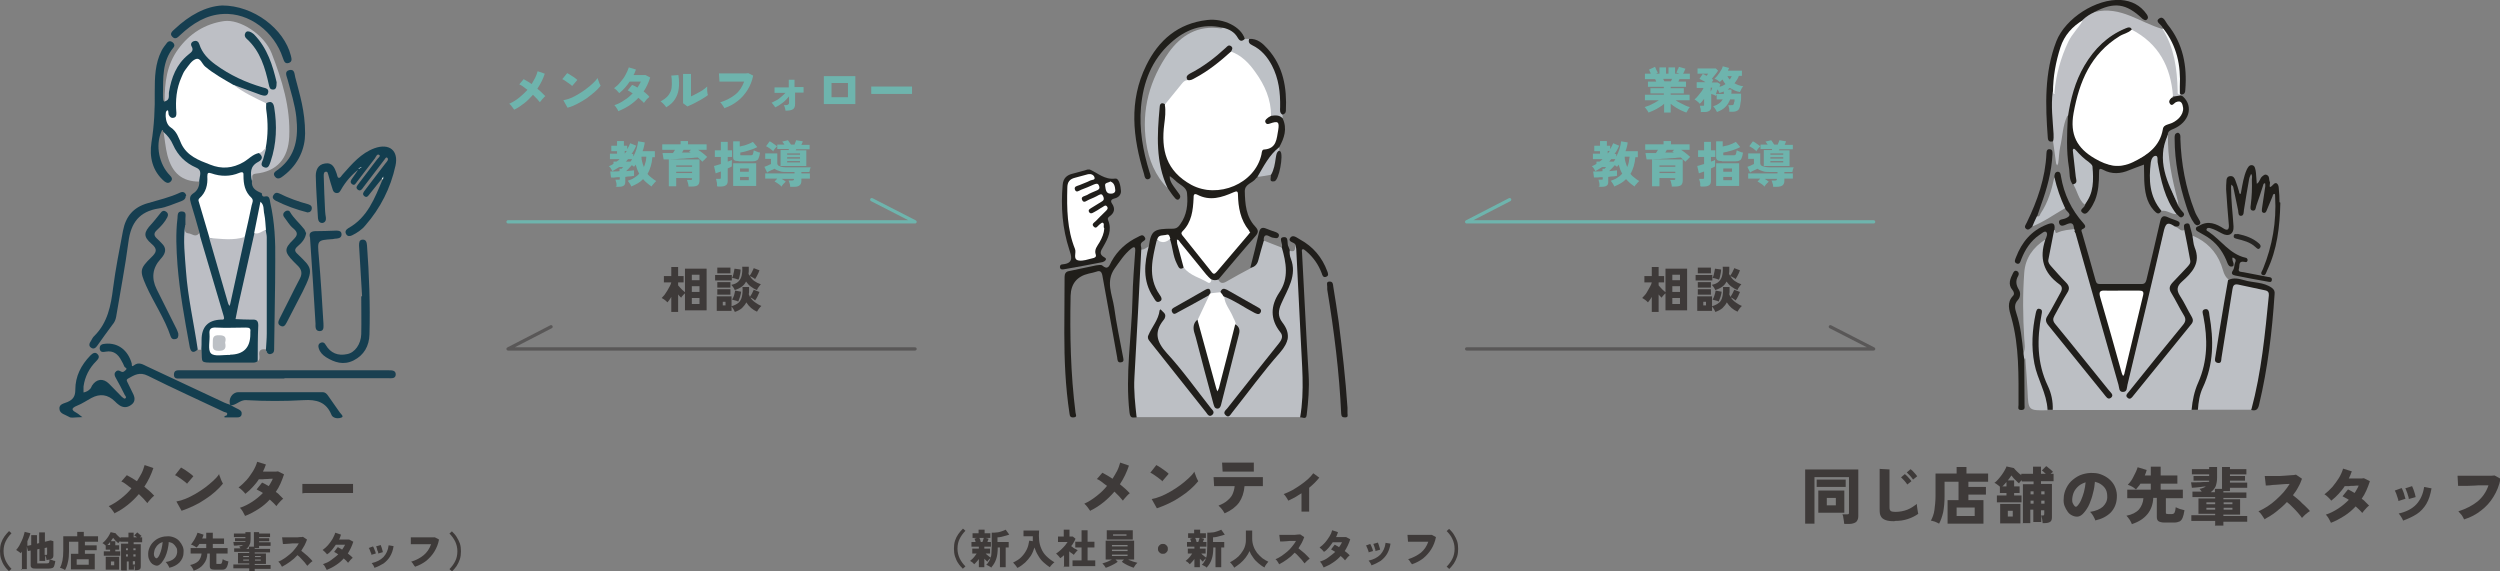 <?xml version="1.0" encoding="UTF-8"?>
<svg id="uuid-d2d35c1d-700c-4ee9-82aa-d95a96113ffd" data-name="レイヤー 1" xmlns="http://www.w3.org/2000/svg" viewBox="0 0 912.8 208.6" width="912.8" height="208.6">
  <rect x="0" y="0" width="912.8" height="208.6" fill="#808080" stroke="none"/>
  <defs>
    <style>
      .uuid-a9e0df54-2f69-4d4d-bb06-11221316f794 {
        fill: #bbbfc5;
      }

      .uuid-e9b5e2de-c323-4b7f-ac6e-e2f3d93c3461 {
        fill: #262523;
      }

      .uuid-ef2d6c16-ac56-4ff4-b806-a1bbb617335e {
        fill: #173f4f;
      }

      .uuid-b14aac42-aff8-4eac-a5f0-a64784f5ae9f {
        fill: #143f4f;
      }

      .uuid-bfbaa39b-1ebe-4da4-9001-a7166bcd7065 {
        fill: #201f1b;
      }

      .uuid-8060f52a-e7dc-453f-8c03-3d68cb84c353 {
        fill: #bdbfc5;
      }

      .uuid-bfe1e0e5-8aea-4f0e-8e91-26307376ebd6 {
        fill: #163e50;
      }

      .uuid-cac9b925-a370-4411-aa7d-9977762b776c {
        stroke: #595757;
      }

      .uuid-cac9b925-a370-4411-aa7d-9977762b776c, .uuid-433bfcec-fc59-4037-9edb-3d2a21a895c9 {
        fill: none;
        stroke-linecap: round;
        stroke-linejoin: round;
        stroke-width: 1.2px;
      }

      .uuid-4997c7b9-fa30-4ec3-8f13-d3d5ad511217 {
        fill: #201e1b;
      }

      .uuid-bd1399f2-f526-4f9c-ad1b-8e0429e8ec55 {
        fill: #fdfeff;
      }

      .uuid-231da10e-7016-4880-84be-846b03c6c100 {
        fill: #fafafb;
      }

      .uuid-3cf01d3f-b7f4-442c-ab23-a2c62ca32b1d {
        fill: #3e3a39;
      }

      .uuid-4c3c3d2d-2fb5-4d2d-b6a9-1e4dd7164a85 {
        fill: #bcbfc4;
      }

      .uuid-fd96c5d7-7dd2-47f9-b52b-c80bd918e074 {
        fill: #211f1d;
      }

      .uuid-204576cc-1fe2-481a-af1e-1cb7f3d0902e {
        fill: #221f1d;
      }

      .uuid-3f09817b-a6fe-42ee-87b7-aa16ab88f12c {
        fill: #fff;
      }

      .uuid-b50424b6-5e61-4a6a-9ccd-a452ff90e83c {
        fill: #201e1a;
      }

      .uuid-d6a7639d-31b4-469f-9799-b9047d2a832f {
        fill: #fefefe;
      }

      .uuid-c4eb7270-bd26-4be3-b86d-aea5955cbff6 {
        fill: #bcbec4;
      }

      .uuid-afa20b41-26be-4fb6-a706-b183908374ad {
        fill: #22211e;
      }

      .uuid-d4aed151-02c8-4036-af7a-b1b99f454b1b {
        fill: #133e4f;
      }

      .uuid-afd6a289-4ac6-4721-86b5-c317edca07c4 {
        fill: #1a4051;
      }

      .uuid-274e2946-1d3c-4b21-a420-4fe4161e22fc {
        fill: #f8fafb;
      }

      .uuid-b6e3bbf9-6e67-446b-996a-e32880465926 {
        fill: #bcc0c5;
      }

      .uuid-3e509aed-65f0-4d85-aa54-2f9389ab46a3 {
        fill: #6eb4ad;
      }

      .uuid-433bfcec-fc59-4037-9edb-3d2a21a895c9 {
        stroke: #6eb4ad;
      }

      .uuid-5554985b-46c4-4511-9c2b-2a51ef387801 {
        fill: #bdc1c6;
      }

      .uuid-beed3372-1022-4da0-b1e6-1df1bf80456a {
        fill: #bfc1c6;
      }

      .uuid-4c79f8e6-fc23-424e-8a45-e4ea6c6dd2b7 {
        fill: #fcfdfd;
      }

      .uuid-aea05889-f88c-499b-a0e3-0ec38dd4064b {
        fill: #184050;
      }
    </style>
  </defs>
  <g>
    <path class="uuid-4c3c3d2d-2fb5-4d2d-b6a9-1e4dd7164a85" d="M470.8,91.5c2.4.9,2-.9,2.2-2.2,1.4.7,1.1,2,1.1,3.1,0,7.1.6,14.2,1,21.3.5,10.1,1.4,20.2,1.2,30.3,0,2.1-.3,4.2-.5,6.3,0,.8-.4,1.5-1,2-19.9,0-39.9,0-59.8,0-1.6-2.4-1.3-5.1-1.4-7.7-.3-5.6.3-11.2.6-16.7.3-5.4.8-10.9.9-16.3.1-6.2.9-12.3,1-18.4,0-.8,0-1.6.7-2.1,1.2.1,1.9-.9,2.9-1.2.5.5.5,1.1.4,1.8-.1.8-.1,1.6-.4,2.3-1.9,5.1-.3,9.6,2,14,0,.2.2.4.3.6.2.3.4.9.9.7.5-.2.2-.7.1-1.1-.2-.6-.5-1.2-.8-1.7-2.2-4.1-3-8.4-1.4-12.9.7-1.9.2-4.1,1.5-5.8,1.7,0,3.4,0,5-.5.9.3.9,1.2,1.1,1.9.5,2,.9,4.1,1.6,6,.4,1.1.8,2.3,2.2,2.5,2.4,1.6,5,3.1,7.6,4.3.9.4,1.7.8,2.5,0,.9,0,1.8-.3,2.6.2.7,1.4,1.7,1.3,2.9.6,2.9-1.7,5.9-3.3,8.9-4.9,2.6-1.8,2.7-4.7,3.5-7.3.3-1,0-2.3,1.4-2.7,2.1.8,4.2,1.7,6.4,2.5.3,0,.6.2.6.5,1,4.5,2.8,8.9.2,13.4-1.3,2.4-2.2,5-3.3,7.5-.9,1.9-.8,3.6.4,5.4.7,1,1.2,2.2,1.8,3.3,1.1,2,.9,3.7-.6,5.6-5.9,7.3-11.8,14.8-17.6,22.2-.4.5-.9,1.1-1.2,1.7-.1.3-.3.6,0,.8.3.3.6,0,.9-.2.4-.4.7-.8,1.1-1.3,6.2-7.7,12.4-15.6,18.5-23.3,1.7-2.2,1.8-2.8.4-5.3-4-7.2-3.4-5.6-.8-11.9.3-.7.5-1.5.9-2.1,2.2-3.9,2.8-8,1.5-12.3-.3-.8-.6-1.8.2-2.6Z"/>
    <path class="uuid-5554985b-46c4-4511-9c2b-2a51ef387801" d="M468.3,41.9c0,.4,0,.9,0,1.3-1.5-.2-2.9-.3-4.3-.8-.6-1-.4-2.2-.6-3.3-1.8-8.6-6.2-15.5-13.9-20-.4-1.3-1-1.7-2.1-.7-3.9,3.4-7.9,6.6-12.5,9-.9.4-1,1.3-1.3,2.1-2.3,2.1-4.1,4.5-6,7-.7.9-1.3,1.9-2.4,2.2-.8.4-1,1.2-1,1.9-.7,8.9-1.3,17.7,2.2,26.2.3.6.5,1.3,0,2-4.6-4.6-7-10.5-7.9-16.7-1.8-12,1.3-23.1,8.2-32.9,4.5-6.3,10.7-10.1,19.1-8.8.2,0,.5-.2.7-.3,2.5-.6,3.9,1.1,5.3,2.6.8.8,1.5,1.6,2.7,1.5.6,0,1.1,0,1.7,0,.8,1.2,1.9,2,3.1,2.8,5.1,3.6,7.4,8.9,8.4,14.9.6,3.3.3,6.7.7,10Z"/>
    <path class="uuid-b50424b6-5e61-4a6a-9ccd-a452ff90e83c" d="M464.1,42.3c1.5-.2,3-.4,4.2.9,1.8,3.8.6,7.2-1.2,10.5-.4.8-.5,1.8-1.3,2.3-2.2,1.4-3.2,3.6-4.2,5.8-.5,1.2-1.2,2.2-2.4,2.8-.2.2-.5.3-.6.5-1.2,1.8-4.1,2-4.1,4.7.1,4.6.4,9.3,3.8,12.9,1.2,1.3,1.3,2.1.1,3.5-4.6,5.2-9,10.5-13.5,15.8-.9.4-1.7.4-2.6,0-1.3,0-1.8-1-2.4-1.7-2.9-3.5-5.6-7.1-8.6-10.6-.2-.2-.4-.6-.5-.6-.3.2,0,.6,0,.9.4,1.8,1.1,3.6,1.4,5.5.1.7.6,1.5,0,2.2-1.7,1.2-2-.6-2.5-1.4-1.5-2.9-1.5-6.2-2.6-9.2-1.7-1.3-3.2-.5-4.7.4-1.6,6.8-3.5,13.6,1,20.1.5.7,1.3,1.9,0,2.5-1.3.6-1.7-.7-2.3-1.6-4-6-3.3-12.4-1.6-18.8.8-5.7,2-6.2,8.7-6.2,1.3,0,2.1-.6,2.7-1.6,2.5-3.4,2.9-7.4,2.5-11.4-.2-2.3-2.9-3.1-4.3-4.6-.6-.6-1.3-1.1-2-1.6-.1,1,.3,1.9.8,2.8.8,1.3,1.8,2.5,2.7,3.8.4.5.5,1.2,0,1.7-.6.7-1.3.1-1.6-.3-1-1.1-1.8-2.4-2.7-3.7-4.4-9.4-3.8-19.3-2.9-29.2,0-1,.3-2.3,1.9-1.4.8.7.7,1.6.7,2.5-.1,3.8-.5,7.7-.5,11.5,0,4.4,1.2,8,4.8,10.9,2.5,2,5,3.8,7.8,5.3,1.7.9,3.4,1.4,5.3,1,5.9-1.1,11.1-3.3,14.7-8.4,1-1.4,1.6-3,1.9-4.6.3-1.3.9-2.1,2.2-2.5,2.4-.8,4.5-5.2,3.9-7.7-.3-1.1-1-1-1.8-.8-1.2.3-2.5.4-2.6-1.2,0-1.3.8-2.2,2.3-1.9Z"/>
    <path class="uuid-b50424b6-5e61-4a6a-9ccd-a452ff90e83c" d="M416.7,91.1c-.8,15.6-1.6,31.1-2.5,46.7-.3,4.9.3,9.8.8,14.6-1.2-.1-2.3.7-2.6-1.8-1.6-14,.8-27.8,1.1-41.7.1-5.8.6-11.6,1-17.4,0-.4,0-1-.2-1.1-.5-.4-.9.2-1.3.4-2.5,2-4.1,4.6-6,7.2-3.4,4.8-.9,9.5-.2,14.2.8,6,2.1,11.9,3.2,17.9.1.8.7,2-.7,2.2-1.3.2-1.3-.9-1.4-1.8-1.8-10-3.6-19.9-5.4-29.9-.3-1.5-.9-1.9-2.2-1.4-.9.3-1.9.5-2.8.7q-6.4,1.5-6.6,8.1c-.3,14.3,0,28.5,1.8,42.7,0,.5.8,1.6-.7,1.7-1.2.1-1.4-.5-1.5-1.4-1.5-9.8-1.9-19.6-1.9-29.5,0-6.8.1-13.6.1-20.4,0-1.2.5-1.9,1.5-2.1,3.3-.7,6.7-1.4,10-2.1.7-.1,1.8-.3,2.2,0,2.2,1.9,2.6.1,3.4-1.4,2.2-4,5.5-7,9.7-9,.8-.4,1.7-1.1,2.4,0,.8,1.1-.3,1.4-.9,1.9-.9.8-.2,1.7-.3,2.5Z"/>
    <path class="uuid-4997c7b9-fa30-4ec3-8f13-d3d5ad511217" d="M397,61.9c.7,0,.8,0,.9,0,3,1.3,5.4,3.8,9.3,3.3,1.4-.2,2,2.8,2.1,4.6,0,1.5-1.1,2.4-2.5,2.7-1.1.3-1.4.9-.8,1.8,1.3,1.9.9,3.5-1,4.8-.4.3-.7.7-.4,1.3,1.5,3.6,0,6.6-1.8,9.7-.8,1.4-1.8,2.7.5,3.9,1.2.6,0,1.5-.7,1.7-4.6.9-9.3,1.8-14,2.6-.6.1-1.5.3-1.6-.8,0-.7.4-1,1.1-1,4.2-.4,3-3.2,2.3-5.4-2.5-7.7-3.1-15.5-2.4-23.6.2-2.4,1.5-3.6,3.7-4.1,2-.5,4-1.1,5.4-1.5Z"/>
    <path class="uuid-bfbaa39b-1ebe-4da4-9001-a7166bcd7065" d="M454.5,14.2c-1,1-1.8.9-2.5-.3-1.2-2.2-3.2-3.3-5.6-3.8-7.4-1.7-13.6.7-19,5.6-6.9,6.2-10,14.3-10.8,23.4-.7,8.1.7,16,3.1,23.7.3.9.9,2.1-.3,2.6-1.3.4-1.5-1-1.7-1.9-4.1-13.3-5.6-26.6.8-39.6,4.5-9.2,11.6-15.4,22.3-16.6,6-.7,12.4,2.5,13.7,6.9Z"/>
    <path class="uuid-4997c7b9-fa30-4ec3-8f13-d3d5ad511217" d="M474.7,152.4c1.7-9.7.6-19.5.2-29.2-.5-10.7-1.1-21.3-1.6-32,0-.6-.2-1.2-.3-1.8-.3-1.1-3-.9-1.9-2.6,1-1.3,2.4,0,3.5.6,4.8,2.6,8.1,6.5,10,11.6.3.8.7,1.7-.5,2.1-1,.3-1.3-.6-1.5-1.3-1.2-3.2-3.1-5.9-5.7-8.1-.4-.3-.9-.8-1.2-.7-.6.1-.3.8-.3,1.3.8,14.8,1.5,29.6,2.4,44.4.3,5-.1,9.9-.7,14.8-.2,1.9-1.6.7-2.4.9Z"/>
    <path class="uuid-4997c7b9-fa30-4ec3-8f13-d3d5ad511217" d="M470.8,91.5c.1,1,.1,2,.5,2.9,2.4,6.2-1.2,11.2-3.5,16.5-1.1,2.5-1.3,4.6.4,6.8,3.1,4,2.5,7.2-.9,11.1-6.2,7-11.6,14.5-17.4,21.8-.6.7-1.2,2.2-2.4,1-1.1-1,0-1.8.6-2.5,6.3-8,12.6-15.9,18.9-23.8,1.1-1.4,1.6-2.7.4-4.1-3.7-4.7-3.5-9.6-.3-14.4,3.6-5.3,2.5-10.9.9-16.5.6-1.2-1.4-3.5.6-3.7,2.2-.3,1.1,2.4,1.9,3.6.2.4.3.9.5,1.3Z"/>
    <path class="uuid-fd96c5d7-7dd2-47f9-b52b-c80bd918e074" d="M492,148.9c0,.7,0,1.4,0,2.1,0,.6.4,1.4-.9,1.4-1,0-1.3-.3-1.4-1.3-.7-15.2-2.6-30.3-5.1-45.4,0-.3,0-.7,0-1,0-.8-.5-1.9.9-1.9,1.2,0,1.2,1,1.3,1.8.7,4.3,1.4,8.7,2,13,1.3,10.4,2.5,20.8,3.2,31.3Z"/>
    <path class="uuid-fd96c5d7-7dd2-47f9-b52b-c80bd918e074" d="M468.3,41.9c-1.2-.7-.9-1.8-.9-2.8.1-5.3-.5-10.4-3-15.2-1.7-3.2-3.9-5.8-7.2-7.4-1.1-.5-1.5-1.2-1.1-2.3,3-.2,5,1.7,6.7,3.6,5.8,6.4,7.1,14.3,6.7,22.6,0,.9-.5,1.2-1.3,1.5Z"/>
    <path class="uuid-afa20b41-26be-4fb6-a706-b183908374ad" d="M461.5,87.7c-.7,2.4-1.4,4.7-2,7.1-.4,1.7-1.3,2.7-3,3,1.1-4.3,2.2-8.6,3.2-13,.4-1.7,1.3-1.9,2.7-1.3,1.1.5,2.2.8,3.3,1.2.8.3,1.5.7,1.2,1.6-.4,1-1.3.6-2,.5-.5,0-.9-.3-1.4-.5-1.6-.9-2.1-.1-2.1,1.4Z"/>
    <path class="uuid-a9e0df54-2f69-4d4d-bb06-11221316f794" d="M459.1,64.6c2.3-3.9,4.3-8,8-10.9,0,.4,0,.8,0,1.2-.4,2.4-.8,4.8-1.5,7.1-.2.7-.3,1.7-1.4,1.8-1.7.3-3.4.6-5,.8Z"/>
    <path class="uuid-e9b5e2de-c323-4b7f-ac6e-e2f3d93c3461" d="M464.1,63.8c1.1-1.9,1.4-4,1.7-6.1.2-1,.2-2.1,1.2-2.7.2.1.4.2.5.3,1.2,1.2-.5,10.6-2.2,10.9-2.2.4-1.1-1.4-1.3-2.4Z"/>
    <path class="uuid-3f09817b-a6fe-42ee-87b7-aa16ab88f12c" d="M441.9,107.1c1.2-.1,2.4-.3,3.7-.4.6,0,.9.4,1.2.9,0,.1.2.3.2.5,0,0,0,.2,0,.3.2,2.6,2,4.6,3,6.9.4,1.1,1.2,2,1.2,3.3.5.9.3,1.8,0,2.6-1.7,6.5-3.4,13-5.1,19.4-.3,1-.4,2.5-1.4,2.5-1.3,0-1.3-1.6-1.6-2.6-1.9-7.1-3.7-14.2-5.7-21.2-.2-.8-.2-1.6-.1-2.5,1.4-3,2.8-6,4.2-8.9,0-.4.1-.7.5-.7Z"/>
    <path class="uuid-bfbaa39b-1ebe-4da4-9001-a7166bcd7065" d="M437.2,116.7c2.3,8.3,4.5,16.5,6.8,24.8.1.5.3.9.5,1.4.2-.5.5-.9.6-1.4,2-7.7,4-15.4,5.9-23.1,1.4.8,1.8,2,1.4,3.5-2.2,8.7-4.4,17.3-6.6,26-.2.6-.4,1.2-1.2,1.3-1.3,0-1.3-1.1-1.6-1.9-2.2-8-4.3-16-6.4-24.1-.2-.7-.4-1.3-.6-2-.4-1.6-.3-3.2,1.1-4.4Z"/>
    <path class="uuid-4997c7b9-fa30-4ec3-8f13-d3d5ad511217" d="M423.8,113c.7.9,2,1.4,1.6,2.8-.1.4-.3.8-.6,1.1-3.5,4.4-2.5,7.9,1.2,12,5.8,6.3,10.8,13.4,16.1,20.1.6.7,1.6,1.5.5,2.5-1.1.9-1.7-.2-2.2-.9-6.9-8.7-13.8-17.4-20.7-26.1-.5-.6-.8-1.3-.4-2.1,1.3-3.1,3.7-5.6,4.1-9.1,0-.1.2-.2.4-.4Z"/>
    <path class="uuid-bd1399f2-f526-4f9c-ad1b-8e0429e8ec55" d="M432.2,97.8c-.8-3-1.6-5.9-2.4-8.9-.1-.5,0-1-.1-1.4.7,0,.9.6,1.2,1,3.2,3.9,6.3,7.8,9.5,11.7.6.7,1.2,1.3,1.9,1.9,0,.7-.5,1.5-1.2,1.1-2.9-1.8-6.5-2.5-8.8-5.4Z"/>
    <path class="uuid-204576cc-1fe2-481a-af1e-1cb7f3d0902e" d="M446.5,107.8c-.3-.4-.6-.8-.9-1.2.5-1.3,1.2-1.4,2.4-.8,3.7,2.1,7.4,4.2,11.1,6.3.8.4,1.8,1,1.1,2.1-.6.9-1.5.3-2.2,0-3.7-1.9-7.1-4.4-11-5.9,0,0,0,0,0,0-.2,0-.4-.2-.5-.4Z"/>
    <path class="uuid-afa20b41-26be-4fb6-a706-b183908374ad" d="M441.9,107.1c-.2.2-.4.5-.5.7-3.8,2.1-7.5,4.2-11.3,6.2-.7.4-1.5,1.1-2.1,0-.6-1.1.3-1.5,1-1.9,3.7-2.1,7.4-4.2,11.1-6.3,1.4-.8,1.9-.2,1.9,1.2Z"/>
    <path class="uuid-4c79f8e6-fc23-424e-8a45-e4ea6c6dd2b7" d="M422.5,87.6c.3-2.1,2.2-1.5,3.5-1.9.9-.3,1.1.7,1.3,1.5-1.5,1.3-3,1.7-4.7.4Z"/>
    <path class="uuid-3f09817b-a6fe-42ee-87b7-aa16ab88f12c" d="M464.1,42.3c-.5.3-1,.5-1.4.9-.5.4-1,.9-.6,1.6.4.7,1,.5,1.6.3,2.9-1,3.5-.7,3,2.4-.6,3.1-.5,6.8-5.2,7.1-.7,0-.8,1-.9,1.7-2.3,10.8-15.9,16.4-25.6,11.2-9.3-5.1-11.1-12.8-9.9-22.2.3-2.3.6-4.7.2-7.1,2-2.5,4.1-5,6.1-7.5.5-.6,1-1.3,2-1.4,5.3-2.5,10-5.8,14.3-9.8.5-.4,1-.8,1.7-.7,3.9,1.4,6.7,4.3,9,7.6,3.4,4.7,5.7,9.9,5.7,15.9Z"/>
    <path class="uuid-204576cc-1fe2-481a-af1e-1cb7f3d0902e" d="M449.5,18.8c-4.1,3.7-8.3,7.1-13.2,9.7-.9.5-1.7,1-2.7.7-.8-1.2,0-1.8.8-2.3,4.9-2.5,9.2-5.8,13.2-9.5.5-.5,1-1.1,1.8-.6.9.6.5,1.3.1,2Z"/>
    <path class="uuid-3f09817b-a6fe-42ee-87b7-aa16ab88f12c" d="M456.5,84.8c-.3.3-.5.7-.8,1-3.8,4.5-7.6,8.9-11.4,13.4-.8.9-1.2,1.1-2,0-3.4-4.3-6.9-8.6-10.3-12.9-.5-.6-1-1.1-.2-1.9,3.3-3.3,3.8-7.6,4-12,0-1,0-2,1.4-1.3,4.6,2.4,8.9,1,13.2-.9,1-.4,1.6-.6,1.6.8.1,4.7.9,9.3,4,13.1.1.2.2.4.3.6Z"/>
    <path class="uuid-3f09817b-a6fe-42ee-87b7-aa16ab88f12c" d="M403.2,83.4c-.1,1.8-.8,3.4-1.7,5-.8,1.4-2.1,2.7-1.4,4.6.3.9-.6,1.2-1.2,1.3-1.7.4-3.5,1.1-5.1.8-2.2-.4-.7-2.8-1.3-4.2-2.9-7.2-3-14.7-2.8-22.3,0-2.1.8-3.2,2.8-3.7,1.6-.4,3.2-.9,4.8-1.3,1-.2,2,.2,2.3,1.1.4,1.1-.9.9-1.5,1.2-1.3.7-2.7,1.1-4,1.7-.7.3-2.1.4-1.6,1.7.5,1.2,1.5.3,2.2,0,1.6-.6,3.1-1.2,4.6-1.9.8-.3,1.6-.7,2,.5.4,1-.2,1.4-1,1.7-1.1.5-2.3.9-3.4,1.6-.7.4-2.4.5-1.8,1.8.6,1.4,1.7.2,2.5-.1,1.2-.5,2.4-1,3.6-1.7.8-.4,1.2-.4,1.6.5.3.7.4,1.3-.4,1.8-1.1.7-2.3,1.4-3.4,2.1-.7.5-2,.9-1.3,1.9.6.9,1.6,0,2.4-.4.8-.4,1.5-1,2.3-1.4.6-.3,1.2-1.1,1.8-.3.6.8-.2,1.4-.7,1.9-1.1,1.1-2.3,2.2-3.4,3.4-.5.5-1.7,1.1-.8,2,.9,1,1.4-.1,2-.6.4-.3,1-.9,1.3-.8.7.3.3,1.1.4,1.7Z"/>
    <path class="uuid-231da10e-7016-4880-84be-846b03c6c100" d="M405.5,66.3c1.4.5,1.6,1.9,1.7,3,.2,1.2-1.1,1.5-1.9,1.4-1.6-.1-1.6-1.8-1.8-2.9-.2-1.2,1.2-1,2-1.6Z"/>
    <path class="uuid-4c3c3d2d-2fb5-4d2d-b6a9-1e4dd7164a85" d="M446.5,107.8c.2.1.3.3.5.4-.2-.1-.3-.3-.5-.4Z"/>
  </g>
  <g>
    <path class="uuid-d4aed151-02c8-4036-af7a-b1b99f454b1b" d="M94.1,131.8c-.7.7-1.5.6-2.3.6-4.5,0-8.9,0-13.4,0-5.6,0-4.5.1-4.8-4.7-.5-.5-.6-1.1-.6-1.7,0-2.2-.1-4.5,0-6.7.2-2.1,1.1-3,3.2-3.1.7,0,1.4,0,2.1,0,2.7,0,2.9-.2,2.2-2.7-1.1-4-2.3-8.1-3.5-12.1-1.3-4.4-2.5-8.9-3.8-13.3-.3-1,0-1.9-.3-2.9-1-3.7-2.1-7.3-3.2-11-.4-1.5-.7-2.6,1-3.7,1.3-.8,2.1-2.4,2.1-4.1,0,0-.1-.1-.1-.2.4-3.2-1.6-4.6-4-6-3-1.8-5-4.5-6.2-7.7-.6-1.6-2.1-2.6-2.7-4.2-.3,0-.3-1.8-.9-.2-2.2,5.1-.8,11.9,3.1,15.9.7.7,1.1,1.4.4,2.2-.8.9-1.6.6-2.4,0-4.4-3.8-5.5-8.9-4.7-14.2,1-6.2,1.3-12.3,1.2-18.6,0-5.1.1-10.2,2.5-14.9.5-1,1.3-2,2-2.9.6-.7,1.4-.7,2.1-.1.6.5.8,1.2.2,1.9-4.1,5-3.7,11-3.8,17,0,2.3,0,2.3.7,2.8.8-1,.8-2.2,1-3.4,1-5.7,3-11,7.8-14.6.8-.6.5-1.3.4-2.1-.1-1.1.3-2,1.4-2.3,1-.3,1.8.2,2.3,1.1,3.2,7,9.6,10.1,16,13.1,2,.9,4.1,1.8,6.3,2.3.6.2,1.2.4,1.7.7.9.5,1.4,1.2,1.1,2.3-.3,1.1-1.2,1.3-2.2,1.3-.8,0-1.5-.3-2.2-.5-3-.9-5.8-2.1-8.6-3.3-4.4-2.3-8.8-4.6-12.2-8.4-1-1.1-1.8-.9-2.8,0-3.6,3.6-5,8.1-5.3,13.1-.1,1.7,0,3.4,0,5,0,1-.3,1.8-1.4,2.1-1,.2-1.6-.4-2.1-1.1-.1-.2-.1-.5-.4-.6.1.3.1.5.2.8.3,2,1.2,3.6,2.8,4.7,1.1.7,1.5,1.7,1.9,2.9,1.4,3.9,3.8,7,8.1,8.1,1,.3,1.9.8,2.9,1.2,3.9,1.6,7.8,1.5,11.5-.7,1.3-.8,2.6-1.6,3.9-2.5.7-.5,1.5-1,2.5-.7,1.6,1.5,1.6,2.8-.4,4.2-2.2,1.6-2.9,3.6-2.4,6.2-.3,2.6,1.5,3.6,3.5,4.4.1,1.1.6,2.1.2,3.2-.4,4-1.7,7.8-2.4,11.8-2,9.4-4.1,18.9-6.2,28.3-.5,2.1-.2,2.3,1.8,2.4,1.1,0,2.2,0,3.4,0,1.5.1,2.4.9,2.4,2.4,0,3.1.5,6.1-.3,9.2-.3,1.3.3,2.8-.3,4.1Z"/>
    <path class="uuid-8060f52a-e7dc-453f-8c03-3d68cb84c353" d="M85.3,31c3.3,1.2,6.5,2.4,9.8,3.6,1,.3,2.4.8,2.8-.7.4-1.6-1-1.7-2-2-6.2-1.8-12-4.5-17.2-8.3-2.6-1.9-4.9-4.2-5.9-7.4-.3-.9-.9-1.5-1.9-1.2-.9.2-1.4,1-1,1.8,1,1.7,0,2.2-1.2,3.2-4.3,3.5-6.1,8.3-7,13.6-.2,1.2.5,3-1.6,3.4,0-6.8.8-13.4,5-19.1,4.1-5.6,9.7-9.2,16.7-10.2,5.8-.8,14.7,4.9,17.4,11.8,3.8,9.8,6.9,19.7,6.4,30.5-.4,7.8-4.4,12.6-12.2,13.4-2.1.2-.9,1.8-1.4,2.6-.6-2.8-.8-5.3,2.3-6.9,1.5-.8,1.9-2,.2-3.2.7-1,1.3-2,2.8-1.7.6,1.2-.2,2.3-.5,3.4-.1.5-.4,1.1-.4,1.6,0,.4,0,.7.4.9.4.1.6-.1.9-.4.4-.5.6-1.1.8-1.7,1.7-5.8,1.9-11.6,1.1-17.5-.2-1.3-.6-2.5-2.3-2.2-4.2-1.4-7.9-3.7-11.5-6.1-.3-.2-.6-.6-.4-1.1Z"/>
    <path class="uuid-d4aed151-02c8-4036-af7a-b1b99f454b1b" d="M84,147.8c1.1.6,2.1,1.2,3.2,1.7.8.4,1.2,1,1,1.9-.2.8-.8,1-1.6,1-1.1,0-2.2,0-3.4,0-.4,0-1.1,0-1.2,0-.3-.7.6-.5.8-.8.6-1.1-.6-1-1-1.2-9.3-4.4-18.6-8.6-27.8-13.2-3-1.5-4.9-.3-7.2,1-.9.5-.4,1-.2,1.5.7,1.4,1.4,2.9,2.1,4.3.7,1.5.6,2.9-.9,3.9-1.4,1-2.9,1-4.3,0-.6-.4-1.1-.9-1.6-1.4q-3.8-3.7-8.5-1.2c-1.7.9-3.4,2.1-5.2,2.8-2.7,1.1-1.8,1.8,0,2.8.7.4,1.2,1,1.9,1.4-.7,0-1.5.1-2.2.1-.9,0-2,.3-2.7-.2-1.3-.8-3.4-1.1-3.5-2.9-.2-1.8,1.8-2,2.9-2.5,2.1-.9,2.9-2.1,2.9-4.5,0-4.9,2.1-9,5.5-12.5.8-.8,1.8-1.5,2.7-.4.8.9.2,1.7-.6,2.5-2.5,2.5-4.1,5.6-4.6,9.2,0,.7,0,1.5,0,2.2,1-.2,1.8-.6,2.5-1.4.3-.3.4-.8.6-1.1,1.6-2.5,4.1-2.8,6.2-.7,1.6,1.6,3.1,3.2,4.7,4.8.3.3,1,.8,1.2.6.7-.4,0-1-.2-1.4-1-2.1-2.1-4.1-3.2-6.1-.4-.7-.7-1.4-.2-2.1.5-.7,1.2-.8,2-.3.8.5,1.3,0,1.8-.5.8-.7-.3-.8-.5-1.3-.3-.8-.7-1.5-1.1-2.2-1.2-2.3-2.9-3.7-5.7-3.2-1,.2-2.1.3-2.2-1.2,0-1.4,1-1.6,2.1-1.7,4.6-.4,8.2,2.3,9.6,7.2.1.4-.2,1.5.8.7,1.8-1.4,3.3-.3,4.8.4,9.4,4.4,18.8,8.8,28.2,13.2.6.3,1.3.5,1.9.7h0Z"/>
    <path class="uuid-d4aed151-02c8-4036-af7a-b1b99f454b1b" d="M131.1,61.7c-2.7,2.1-4.9,4.6-6.6,7.6-.4.7-.7,1.2-1.5,1.2-.8,0-1.3-.5-1.5-1.2-.6-1.8-1.1-3.6-1.6-5.4-.2-.5-.2-1.3-.9-1.2-.8,0-.8,1-.8,1.5.1,4.3.3,8.5.5,12.8,0,.8.2,1.7.3,2.5.1,1-.3,1.7-1.2,1.9-1.1.1-1.6-.7-1.7-1.7-.3-5.2-.7-10.3-.8-15.5,0-2.1.8-4.1,3.3-4.5,2.8-.5,3.6,1.6,4.3,3.6.2.6.3,1.5.7,1.6.7.2,1-.7,1.5-1.2,3.4-3.8,6.7-7.8,11.7-9.6,5.4-1.9,8.8.9,7.6,6.4-1.8,8.2-5.5,15.5-11,21.8-1.3,1.6-3,2.7-4.8,3.6-.8.4-1.7.5-2.2-.4-.6-1,0-1.7.8-2.2,7-3.9,9.6-10.9,12.5-17.8,0-.1,0-.3.1-.4,0,0,0-.1,0-.1,0,0,0,0-.1,0,0,.2-.1.2-.3.3-1.5,1.8-2.9,3.7-4.4,5.5-.5.6-1,1.6-2,.8-.9-.8-.2-1.5.3-2.2,2.4-3.2,4.9-6.4,7.4-9.7.5-.6,1.4-1.5.7-2.1-.5-.5-1,.8-1.5,1.3-2.4,3.1-4.7,6.2-7.1,9.3-.5.7-1.1,1.8-2.1,1.1-1.1-.8-.2-1.6.3-2.3,2.2-2.9,4.4-5.8,6.6-8.7.4-.6,1.5-1.3.9-1.7-.8-.6-1.2.6-1.6,1.2-2.2,2.8-4.3,5.7-6.5,8.5-.5.6-.9,1.7-1.9.9-.9-.7-.3-1.5.2-2.2.8-1.1,1.6-2.3,2.3-3.4,0,0,.2-.2.3-.3,0-.1.2-.2.3-.3,0,0,0-.2,0-.2,0,0,0,.2,0,.2-.1,0-.2.2-.3.3,0,0-.2.2-.3.3Z"/>
    <path class="uuid-c4eb7270-bd26-4be3-b86d-aea5955cbff6" d="M72.7,85.1c3,10.1,6,20.3,9,30.4.3,1,0,1.3-.9,1.2,0,0-.1,0-.2,0q-7,.3-7,7.4c0,1.2,0,2.4-.1,3.6-.5,0-.9,0-1.4,0-.9-1.1-1-2.4-1.3-3.7-1.6-8.4-3-16.8-3.8-25.3-.4-4.6-.8-9.2-.6-13.8,0-.9-.2-2,1-2.5.4,1-.5,2.6,1.4,2.8,1.3.1,2.5,1.6,3.8.1Z"/>
    <path class="uuid-c4eb7270-bd26-4be3-b86d-aea5955cbff6" d="M94.1,131.8c0-4.3,0-8.7.2-13,0-1.6-.6-2.2-2.1-2.1-.1,0-.3,0-.4,0-1.9,0-3.9-.1-5.8-.2.4-1.8.7-3.7,1.1-5.5,1.9-8.6,3.9-17.2,5.8-25.9,1-.4,2-.9,3-1.2.7-.2,1.5-.5,2,.4.5,1.1.4,2.3.4,3.5.4,10.9-.2,21.9,0,32.8,0,1.7,0,3.4,0,5,0,.8,0,1.7-1.1,2-1.8-.3-2.9.2-2.5,2.3,0,.6.2,1.4-.5,1.9Z"/>
    <path class="uuid-afd6a289-4ac6-4721-86b5-c317edca07c4" d="M103.8,138.2c-12.6,0-25.2,0-37.8,0-1.1,0-2.5.3-2.5-1.4,0-1.8,1.4-1.6,2.6-1.6,25.3,0,50.5,0,75.8,0,1.2,0,2.5,0,2.6,1.4,0,1.7-1.4,1.5-2.6,1.5-12.7,0-25.3,0-38,0Z"/>
    <path class="uuid-bfe1e0e5-8aea-4f0e-8e91-26307376ebd6" d="M67.8,71.6c0,1-.7,1.5-1.5,1.8-2.8,1-5.5,2.3-8.3,2.7-7.1,1.1-10.2,5.2-11.1,12.2-1.2,9.2-3,18.3-4.5,27.4-.2,1.1-.6,2-1.3,2.8-1.9,2.5-3.7,5.1-5.5,7.6-.6.9-1.4,1.6-2.4.8-.9-.6-.6-1.6,0-2.4.4-.7.7-1.4,1.3-1.9,4.8-4.8,6-11,6.8-17.5.9-7,2.3-13.9,3.6-20.8,1-5.3,3.8-8.6,9-10.1,4-1.2,8.1-2.1,11.9-3.9,1.1-.5,1.9,0,2.2,1.1Z"/>
    <path class="uuid-bfe1e0e5-8aea-4f0e-8e91-26307376ebd6" d="M132.2,108.1c-.4-6.1-.7-12.3-1.1-18.4,0-1,0-2.1,1.2-2.2,1.4-.1,1.6,1,1.7,2.1.8,10.8,1.2,21.7.9,32.5-.1,4.2-2,7.6-5.8,9.5-3.6,1.8-6.9.8-10.1-1.2-1.2-.8-2.2-1.8-2.6-3.2-.3-.8-.2-1.6.6-2,.8-.4,1.5-.1,1.9.7,1.8,3.1,4.6,4.1,7.8,3.4,2.9-.5,5.1-3.7,5.2-7.3.1-4.6,0-9.2,0-13.8,0,0,.1,0,.2,0Z"/>
    <path class="uuid-b14aac42-aff8-4eac-a5f0-a64784f5ae9f" d="M97.1,127.6c.1-1.9.3-3.9.3-5.8,0-11.7,0-23.5,0-35.2,0-.9-.3-1.8-.4-2.6-1.2-2.4-1-5.2-1.5-7.7-.2-.9,0-1.8-.5-2.6.1-1.1.3-2.2.4-3.3.4.5,0,1.7,1.6,1.3,1.5-.3,1.5,1.4,1.7,2.4,1.6,7,1.9,14.1,1.8,21.2,0,10.5-.3,21.1-.4,31.6,0,.8.1,1.8-.8,2.2-.8.4-1.5.2-1.9-.6,0-.2-.2-.3-.3-.5,0-.1,0-.2,0-.3Z"/>
    <path class="uuid-bfe1e0e5-8aea-4f0e-8e91-26307376ebd6" d="M81.1,2c11.5,0,22.6,8.5,25.1,18.3.2,1,.7,2.2-.8,2.7-1.4.4-1.7-.7-2.1-1.8-3.2-9.7-12.3-16.6-21.8-16.1-6.2.3-11.2,3.5-15.6,7.6-.9.8-1.8,2-3,.7-1.1-1.1,0-2,.9-2.8,5.3-5,11.3-8.3,17.3-8.6Z"/>
    <path class="uuid-bfe1e0e5-8aea-4f0e-8e91-26307376ebd6" d="M65.1,121.8c.1,1.1-.1,1.8-1,2-.9.2-1.5-.1-1.8-1-2.2-6.6-6.2-12.3-9-18.6-2.3-5.3-2.3-6.1,1.9-10.2,1.9-1.8,2.5-3,.1-5-3.1-2.7-2.8-4.2,0-7.2,1.2-1.3,2.2-2.7,3.3-4,.5-.7,1.1-1.1,1.9-.6.9.5,1,1.3.6,2.1-.9,1.8-2.3,3.3-3.8,4.7-1.2,1.1-1.2,2,0,3.1.7.6,1.3,1.3,1.9,1.9,1.4,1.4,1.4,2.9.3,4.5-.3.4-.6.8-.9,1.1q-4.4,4.9-1.4,11c2.4,4.9,4.9,9.7,7.3,14.6.3.6.5,1.3.6,1.6Z"/>
    <path class="uuid-bfe1e0e5-8aea-4f0e-8e91-26307376ebd6" d="M67.6,82.2c-.8,5.6-.1,11.1.3,16.7.7,9.7,2.9,19.1,4.3,28.7-1.9,1.8-2.7.6-3-1.3-1.8-9.8-3.6-19.6-4.4-29.6-.4-5.6-.7-11.3,0-17,.1-1.1-.1-2.5,1.5-2.5,1.9,0,1.4,1.5,1.4,2.6,0,.8,0,1.5,0,2.3Z"/>
    <path class="uuid-b14aac42-aff8-4eac-a5f0-a64784f5ae9f" d="M111.8,85c-.3,2.3-1.7,3.7-3.2,5-1.1,1-1.1,1.7,0,2.7,5.3,5.2,6.1,5.3,1.9,13.8-1.9,3.7-3.8,7.4-5.8,11.2-.5.9-1,1.9-2.2,1.3-1.3-.6-.9-1.7-.4-2.7,2.5-4.8,4.8-9.7,7.4-14.6,1-1.9.6-3.4-.9-4.8-.5-.5-1-1-1.5-1.5-3.3-3.4-3.4-4.6,0-7.9,1.5-1.5,1.9-2.5,0-4.1-1.4-1.1-2.3-2.8-3.4-4.2-.5-.7-.3-1.5.4-2,.7-.5,1.5-.4,1.8.2,1.4,2.4,3.5,4.1,5.2,6.3.3.4.4,1,.6,1.3Z"/>
    <path class="uuid-b14aac42-aff8-4eac-a5f0-a64784f5ae9f" d="M84.1,147.9c-.9-2,.6-4.7,2.9-4.7,10.3,0,20.6,0,30.8,0,1,0,1.5.6,2,1.3,1.4,2,2.8,4,4.2,6,.4.6,1.6,1.5.8,1.9-.8.4-2.2.5-3.2-.2-.3-.2-.5-.5-.6-.8-1.9-4.6-5.4-5.6-10.2-5.3-6.9.4-13.9.4-20.8,0-2.5-.2-3.8,2.1-6.1,1.9,0,0,0,0,0,0Z"/>
    <path class="uuid-bfe1e0e5-8aea-4f0e-8e91-26307376ebd6" d="M113.2,86.8c-.5-1.6.2-2.3,1.8-2.4,2.6,0,5.2-.1,7.8-.2,1,0,1.8.2,1.9,1.2.1,1.1-.6,1.6-1.7,1.7-.5,0-1,.1-1.5.2-5.8.4-5.6.4-5.1,6.3.7,8.1,1.2,16.3,1.7,24.5,0,1.2.3,2.7-1.3,2.8-1.8,0-1.6-1.6-1.6-2.8-.6-10.4-1.3-20.8-2-31.2Z"/>
    <path class="uuid-bfe1e0e5-8aea-4f0e-8e91-26307376ebd6" d="M111.4,48.7c0,5.3-2.2,11.2-7.9,15.5-.9.7-2.1,1.6-3.1.3-1.1-1.4.4-2,1.3-2.7,6.4-4.9,7.3-11.7,6.5-19-.5-4.7-2-9.2-3.2-13.8-.3-1.2-1.3-2.9.6-3.4,2-.5,1.9,1.4,2.2,2.6,1.6,6.2,3.6,12.3,3.6,20.5Z"/>
    <path class="uuid-c4eb7270-bd26-4be3-b86d-aea5955cbff6" d="M59.7,48.2c1.5,1.3,2.7,2.8,3.5,4.7,1.7,3.8,4.5,6.6,8.4,8.3,2.6,1.1,1.1,3.3,1.1,5.1-6.2,0-9.9-3.1-11.6-9.7-.7-2.8-.9-5.6-1.4-8.4Z"/>
    <path class="uuid-aea05889-f88c-499b-a0e3-0ec38dd4064b" d="M112.4,77.6c-4.3-1.1-8.1-2.5-11.7-4.3-.7-.4-1.5-1-.9-2,.5-.9,1.2-1.1,2.1-.7,3.4,1.7,7,3,10.7,4,1,.3,1.4.9,1.2,1.8-.2.9-.9,1.2-1.4,1.1Z"/>
    <path class="uuid-c4eb7270-bd26-4be3-b86d-aea5955cbff6" d="M97.1,128c0,.2.2.4.3.5,0-.2-.2-.4-.3-.5Z"/>
    <path class="uuid-3f09817b-a6fe-42ee-87b7-aa16ab88f12c" d="M85.3,31c3.6,2.8,7.7,4.7,11.8,6.7.8.8.9,1.9,1,2.9.4,3.7.4,7.4,0,11.1,0,.9-.2,1.8-1.1,2.4-.9.6-1.3,1.7-2.6,1.8-2.2.5-3.6,2.2-5.5,3.3-4,2.3-8,2.6-12.2.9-4.2-1.6-8.4-3.2-10.5-7.6-1-2.2-1.6-4.5-3.9-6-1.2-.8-1.7-2.4-1.8-3.9,0-.9-.1-2,.6-2.3.5-.2.3,1,.5,1.6.4.8.9,1.3,1.8,1.1,1-.2,1-1,1-1.8-.4-4.5,0-8.9,1.9-13.1.4-1,.8-1.9,1.5-2.8,1.1-1.4,2.1-3.1,3.6-3.7,1.8-.7,2.3,1.7,3.5,2.7,3.2,2.7,6.9,4.7,10.5,6.8Z"/>
    <path class="uuid-3f09817b-a6fe-42ee-87b7-aa16ab88f12c" d="M76.5,86.9c-1.3-4.4-2.6-8.8-3.9-13.2-.2-.5-.2-.9.2-1.3,2.4-2.1,3.1-4.9,2.9-8,0-1.3.3-1.5,1.5-1.1,3.4,1.2,6.9,1.2,10.2-.2,1.3-.5,1.6-.1,1.5,1.1,0,3,.5,5.8,2.9,8,.9.9.3,1.9.1,2.7-.8,3.8-1.6,7.6-2.5,11.4-.1.3-.4.7-.7.8-4.1,1-8.2,1.4-12.3-.3Z"/>
    <path class="uuid-c4eb7270-bd26-4be3-b86d-aea5955cbff6" d="M76.5,86.9c4.3.3,8.7,1,12.9-.4-1.8,8.1-3.5,16.2-5.3,24.3,0,.3-.2.6-.3.9-.2-.3-.4-.6-.5-.9-2.3-8-4.6-15.9-6.9-23.9Z"/>
    <path class="uuid-3f09817b-a6fe-42ee-87b7-aa16ab88f12c" d="M84,129.6c-2.4-.1-5.8.7-7-.6-1.2-1.3-.3-4.6-.5-7-.2-1.9.5-2.5,2.4-2.4,3.6.2,7.3,0,10.9,0,1.3,0,1.8.3,1.6,1.6,0,.3,0,.6,0,.8q0,7.4-7.4,7.5Z"/>
    <path class="uuid-d6a7639d-31b4-469f-9799-b9047d2a832f" d="M95,73.6c1.6,1.2,1.1,3,1.5,4.6.4,1.9.4,3.8.6,5.7-1.4.4-2.6,1.8-4.3,1.2.8-3.8,1.5-7.7,2.3-11.5Z"/>
    <path class="uuid-ef2d6c16-ac56-4ff4-b806-a1bbb617335e" d="M97,54.1c.9-4.7.9-9.4.2-14.1-.1-.7,0-1.5,0-2.3,1.7-1,2.6-.3,2.9,1.4,1.1,6.7.9,13.4-1.3,19.9-.4,1-.7,2.7-2.3,2.1-1.7-.6-.8-1.9-.4-3,.4-1.3.7-2.7,1.1-4Z"/>
    <path class="uuid-b14aac42-aff8-4eac-a5f0-a64784f5ae9f" d="M101,30.1c0,1.7-.2,2.6-1.3,2.6-1.1,0-1.3-.7-1.5-1.6-1.4-6.3-3.1-12.4-8.2-17-.7-.6-.8-1.4-.4-2.1.5-.8,1.3-.6,2.1-.2.4.2.7.5,1,.7,5,5.1,6.9,11.6,8.3,17.5Z"/>
    <path class="uuid-d6a7639d-31b4-469f-9799-b9047d2a832f" d="M139.4,65.4c.2-.3.3-.6.5-.9h0c0,.4.2.8-.3,1,0,0-.1,0-.2-.1Z"/>
    <polygon class="uuid-d6a7639d-31b4-469f-9799-b9047d2a832f" points="139.9 64.5 139.9 64.6 139.8 64.5 139.9 64.5"/>
    <path class="uuid-d6a7639d-31b4-469f-9799-b9047d2a832f" d="M131.5,61.3c-.2.1-.3.3-.5.4,0,0,0,0,0,0,0-.4,0-.6.5-.3h0Z"/>
    <path class="uuid-d6a7639d-31b4-469f-9799-b9047d2a832f" d="M132.1,61c-.2,0-.4.2-.6.3,0,0,0,0,0,0,0-.5.3-.3.5-.3-.2-.2,0,0-.1,0,0,0,0,0,.1,0Z"/>
    <path class="uuid-d6a7639d-31b4-469f-9799-b9047d2a832f" d="M132.1,61c0,0,0-.2,0-.3,0,0,0,.2,0,.3,0,0,0,0,0,0Z"/>
    <path class="uuid-b6e3bbf9-6e67-446b-996a-e32880465926" d="M82.2,125.1c.4,1.9.1,3-2.3,3-2.5,0-2.2-1.3-2.2-2.9,0-1.6-.1-2.9,2.3-2.8,2.2,0,2.7.8,2.2,2.7Z"/>
  </g>
  <polyline class="uuid-433bfcec-fc59-4037-9edb-3d2a21a895c9" points="185.5 81 334.1 81 318.3 72.9"/>
  <polyline class="uuid-cac9b925-a370-4411-aa7d-9977762b776c" points="334.1 127.4 185.5 127.4 201.2 119.3"/>
  <polyline class="uuid-433bfcec-fc59-4037-9edb-3d2a21a895c9" points="684.1 81 535.5 81 551.2 72.9"/>
  <polyline class="uuid-cac9b925-a370-4411-aa7d-9977762b776c" points="535.5 127.4 684.1 127.4 668.3 119.3"/>
  <g>
    <path class="uuid-3e509aed-65f0-4d85-aa54-2f9389ab46a3" d="M187.7,40c-.2-.3-.5-.7-.8-1.1-.3-.4-.6-.8-1-1,1.3-.6,2.5-1.3,3.6-2.2,1.1-.9,2.2-1.9,3.1-2.9-.6-.4-1.1-.8-1.6-1.2-.5-.4-1-.6-1.4-.8l1.6-1.9c.4.2.9.5,1.4.8s1,.6,1.5,1c.5-.8.9-1.6,1.3-2.3.4-.8.7-1.6.9-2.4l2.6.9c-.6,1.9-1.5,3.7-2.7,5.5.6.5,1.1.9,1.6,1.4.5.5.9.9,1.3,1.3-.2.2-.5.4-.7.7-.3.3-.5.5-.7.8-.2.3-.4.5-.6.7-.6-.8-1.5-1.7-2.5-2.7-1,1.1-2,2.2-3.2,3.1-1.2.9-2.4,1.8-3.8,2.4Z"/>
    <path class="uuid-3e509aed-65f0-4d85-aa54-2f9389ab46a3" d="M208.9,31.4c-.2-.2-.4-.4-.7-.6-.3-.2-.6-.5-1-.7-.3-.2-.7-.5-1-.7s-.6-.4-.9-.5l1.8-2.2c.3.2.8.4,1.2.7.5.3.9.6,1.4.9.4.3.8.6,1.1.9l-1.9,2.2ZM207.2,39.3l-1.5-2.7c.9-.2,1.8-.4,2.7-.8,1-.4,1.9-.9,2.9-1.5,1-.6,1.9-1.2,2.8-1.9.9-.7,1.7-1.3,2.4-2,.7-.7,1.3-1.3,1.7-1.9,0,.3.2.6.3.9.1.4.3.7.4,1.1.2.3.3.6.4.8-.6.8-1.3,1.5-2.2,2.3-.9.8-1.9,1.5-2.9,2.3-1.1.7-2.2,1.4-3.4,2-1.2.6-2.3,1.1-3.5,1.4Z"/>
    <path class="uuid-3e509aed-65f0-4d85-aa54-2f9389ab46a3" d="M225.8,40.7c-.2-.5-.4-.9-.7-1.3-.3-.4-.5-.8-.8-1,1.3-.4,2.5-1,3.6-1.8,1.2-.7,2.2-1.6,3.1-2.5-.3-.2-.6-.4-.9-.6-.3-.2-.6-.3-.9-.5l1.6-2c.3.1.6.3.9.4s.7.4,1,.6c.2-.3.5-.7.7-1.1s.4-.7.6-1.1c-.5,0-1,0-1.5,0s-1,0-1.5,0-.8,0-1.1,0c-.5.8-1.1,1.5-1.7,2.2-.6.7-1.3,1.4-2.1,2-.3-.3-.6-.7-.9-1-.4-.4-.7-.6-1-.8.8-.6,1.6-1.3,2.3-2.2.7-.8,1.4-1.7,1.9-2.7.5-.9.9-1.8,1.2-2.7l2.6.8c-.1.3-.3.7-.4,1s-.3.7-.5,1c.5,0,1.1,0,1.6,0,.6,0,1.1,0,1.6,0,.5,0,.9,0,1.2,0l1.7.9c-.6,1.9-1.4,3.6-2.4,5.1.4.3.9.7,1.2,1,.4.3.7.7.9,1-.2.2-.5.4-.7.6s-.5.5-.7.8c-.2.3-.4.5-.6.8-.2-.3-.5-.6-.9-.9s-.7-.7-1.1-1c-1,1.1-2.1,2-3.3,2.8-1.2.8-2.6,1.5-4.1,2.1Z"/>
    <path class="uuid-3e509aed-65f0-4d85-aa54-2f9389ab46a3" d="M243.2,39.1c-.2-.3-.5-.7-.9-1.1-.4-.4-.7-.7-1.1-1,1-.5,1.8-1.1,2.4-1.7.6-.6,1-1.3,1.3-2,.3-.8.4-1.6.4-2.5,0-.9,0-2-.2-3.2l2.6-.2c.3,1.9.3,3.6.1,5.1-.2,1.5-.7,2.7-1.4,3.8-.7,1.1-1.8,2.1-3.2,2.9ZM250.9,38.8l-1.5-1.1c0-.2,0-.5,0-1.1,0-.6,0-1.3,0-2.1,0-.8,0-1.8,0-2.8s0-2.3,0-3,0-1.3,0-1.7h2.9c0,.3,0,.9,0,1.7,0,.8,0,1.8,0,2.9v3.6c.5-.2,1-.5,1.6-.8.6-.3,1.1-.6,1.7-.9.6-.3,1.1-.7,1.5-1s.8-.6,1.1-.9c0,.3,0,.7,0,1.1s0,.8.1,1.2c0,.4.1.6.2.8-.4.3-.9.7-1.6,1.1-.6.4-1.3.8-2.1,1.2-.7.4-1.4.8-2.1,1.1s-1.3.6-1.8.8Z"/>
    <path class="uuid-3e509aed-65f0-4d85-aa54-2f9389ab46a3" d="M264.6,39.8c0-.2-.2-.5-.4-.8s-.4-.6-.6-.9-.4-.6-.7-.7c2.2-.7,4.1-1.7,5.6-2.9,1.5-1.2,2.5-2.8,3.2-4.7-.6,0-1.2,0-2,0s-1.4,0-2.2,0-1.4,0-2.1,0c-.7,0-1.2,0-1.7,0-.5,0-.8,0-1,0l-.2-3c.5,0,1.1,0,1.8,0s1.5,0,2.4,0,1.7,0,2.5,0,1.6,0,2.3,0c.7,0,1.3,0,1.7-.1l1.8.9c-.4,2-1.1,3.7-2.1,5.3-1,1.6-2.2,2.9-3.6,4-1.4,1.1-3,2-4.9,2.6Z"/>
    <path class="uuid-3e509aed-65f0-4d85-aa54-2f9389ab46a3" d="M286.8,40.4c0-.3-.1-.6-.2-1s-.2-.7-.4-1c.8,0,1.3,0,1.5-.2.2-.1.4-.3.4-.7s0-.4,0-.8c0-.4,0-.9,0-1.5-.7.8-1.4,1.6-2.3,2.3-.9.7-1.8,1.3-2.8,1.7-.1-.3-.3-.6-.6-.9-.2-.3-.5-.6-.7-.8.6-.2,1.1-.6,1.8-.9s1.2-.8,1.8-1.3c.6-.5,1.1-1,1.5-1.4-.6,0-1.2,0-1.8,0-.6,0-1,0-1.4,0-.4,0-.7,0-.8,0v-2c.2,0,.6,0,1.1,0s1.2,0,1.9,0c.7,0,1.5,0,2.2,0v-2.8c-.1,0,2.1,0,2.1,0v2.7c.8,0,1.4,0,2,0,.6,0,1,0,1.3,0v2c-.2,0-.5,0-1.1,0s-1.2,0-2,0c0,.7,0,1.3,0,1.9,0,.6,0,1.1,0,1.5s0,.7,0,.7c0,1-.2,1.6-.8,2-.6.4-1.5.5-2.6.5Z"/>
    <path class="uuid-3e509aed-65f0-4d85-aa54-2f9389ab46a3" d="M300.8,38v-10.2h11.5v10.2h-11.5ZM303.6,35.5h6v-5.2h-6v5.2Z"/>
    <path class="uuid-3e509aed-65f0-4d85-aa54-2f9389ab46a3" d="M318.1,34.2c0-.2,0-.5,0-.8,0-.3,0-.7,0-1s0-.6,0-.8c.2,0,.5,0,1.1,0,.6,0,1.3,0,2.1,0,.8,0,1.7,0,2.7,0,1,0,1.9,0,2.9,0s1.9,0,2.7,0c.8,0,1.6,0,2.2,0,.6,0,1,0,1.2,0,0,.2,0,.5,0,.8,0,.4,0,.7,0,1.1,0,.3,0,.6,0,.8-.3,0-.7,0-1.3,0-.6,0-1.3,0-2,0-.8,0-1.6,0-2.5,0h-2.7c-.9,0-1.8,0-2.6,0-.8,0-1.6,0-2.2,0-.6,0-1.1,0-1.5,0Z"/>
    <path class="uuid-3e509aed-65f0-4d85-aa54-2f9389ab46a3" d="M225.1,68c0-.2,0-.5,0-.8,0-.3-.1-.6-.2-.9s-.1-.5-.2-.7h1c.2,0,.4,0,.5,0,0,0,.1-.2.1-.4v-.5c-.6,0-1.3,0-1.8.1s-1,0-1.4,0l-.3-2.2c.3,0,.8,0,1.4,0s1.3,0,2-.1v-.9h.8s.5-.6.5-.6h-1.4c-.8.5-1.6,1-2.5,1.5-.1-.2-.3-.5-.5-.9-.2-.4-.5-.7-.8-.9.3-.1.6-.3.9-.4.3-.2.6-.3.8-.5v-.8h1.1c.2-.1.4-.3.6-.4.2-.2.4-.3.5-.5h-3.5v-2h2.6v-.9h-2.1v-2h2.1v-1.7h2.5v1.7h1.2v1.3c.2-.4.4-.7.6-1.1s.4-.8.5-1.1l2.2.9c-.5,1.1-1,2.1-1.7,3h.6v1c.5-.9.9-1.8,1.2-2.8.3-1,.5-1.9.6-2.8l2.4.4c0,.5-.2,1.1-.3,1.6-.1.6-.3,1.1-.5,1.6h4.5v2.2h-.9c-.1,1.2-.3,2.3-.6,3.3-.3,1-.7,2-1.2,2.8.4.5.9,1,1.5,1.4.5.4,1.1.9,1.7,1.2-.2.2-.4.4-.7.7-.2.3-.4.5-.6.7s-.3.4-.4.6c-.6-.4-1.1-.8-1.7-1.3s-1-.9-1.4-1.4c-.6.6-1.2,1.1-1.9,1.5s-1.5.8-2.4,1.2c-.1-.3-.3-.7-.5-1s-.5-.7-.8-1.1c.9-.3,1.7-.6,2.4-1.1.7-.4,1.3-.9,1.8-1.5-.6-1-1-2.2-1.3-3.3,0,.1-.2.3-.3.4s-.2.3-.3.4c-.3-.2-.5-.4-.8-.6-.3.3-.6.7-1,1.1-.4.4-.8.8-1.1,1.1,1.3-.1,2.2-.2,2.9-.3v2c-.4,0-.8.2-1.4.2-.6,0-1.2.1-1.8.2v1.8c0,.7-.2,1.2-.6,1.4-.4.3-1,.4-1.8.4h-1.2ZM228,56h.2c.2-.3.4-.6.7-.9h-.8v.9ZM228.5,59h1.7c.1-.1.2-.3.3-.4l.3-.5h-1.5c-.1.2-.3.3-.4.5-.1.2-.3.3-.4.4ZM235.1,61c.3-.6.4-1.2.6-1.8s.2-1.3.3-2h-1.8c0,.7.1,1.4.3,2,.1.6.4,1.2.6,1.8Z"/>
    <path class="uuid-3e509aed-65f0-4d85-aa54-2f9389ab46a3" d="M256.5,59.1c-.5-.5-1-1-1.7-1.6-.6,0-1.4.1-2.3.2-.9,0-1.8.1-2.8.2-1,0-1.9.1-2.9.2s-1.8,0-2.6.1c-.8,0-1.4,0-1.9,0l-.4-2.3c.5,0,1.1,0,1.8,0,.6,0,1.3,0,2,0,.1-.2.3-.4.4-.6.1-.2.2-.4.4-.6h-4.7v-2h6.7v-1.2h2.7v1.2h6.8v2h-3.1c.6.4,1.2.8,1.8,1.3s1.1.9,1.5,1.3c-.2.2-.4.4-.6.6-.2.2-.4.5-.7.7s-.4.4-.5.6ZM251.4,68.2c0-.4,0-.8-.2-1.3s-.2-.9-.4-1.2h1.2c.3,0,.5,0,.6-.1,0,0,.1-.2.1-.5h0c0-.1-5.8-.1-5.8-.1v3h-2.7v-9.8h11.2v7.7c0,.8-.2,1.3-.6,1.7-.4.3-1.1.5-2,.5h-1.4ZM246.9,60.9h5.8v-.5h-5.8v.5ZM246.9,63.2h5.8v-.5h-5.8v.5ZM248.9,55.7c.6,0,1.2,0,1.7,0,.6,0,1.1,0,1.6,0-.1,0-.2-.1-.3-.2-.1,0-.2-.1-.3-.2l.7-.6h-2.7c-.1.2-.2.3-.3.5-.1.2-.2.4-.4.6Z"/>
    <path class="uuid-3e509aed-65f0-4d85-aa54-2f9389ab46a3" d="M261.8,67.9c0-.2,0-.5,0-.8,0-.3-.1-.7-.2-1,0-.3-.1-.6-.2-.8h1.1c.2,0,.4,0,.5,0,.1,0,.2-.2.2-.4v-2.3c-.4.2-.8.3-1.1.4s-.6.2-.8.3l-.6-2.7c.3,0,.7-.2,1.1-.3.4-.1.9-.3,1.4-.4v-2.6h-2.2v-2.4h2.2v-3.1h2.5v3.1h1.6v2.4h-1.6v1.7c.7-.2,1.2-.4,1.5-.6v2.4c-.2,0-.4.2-.6.3-.3.1-.6.3-.9.4v4.6c0,.7-.2,1.2-.6,1.5-.4.3-1,.5-1.8.5h-1.3ZM269.6,58.8c-.7,0-1.2-.1-1.5-.3s-.4-.6-.4-1.1v-5.8h2.4v1.9c.5-.1,1.1-.3,1.7-.4.6-.2,1.1-.4,1.7-.6.5-.2,1-.5,1.4-.7l1.6,1.9c-.5.3-1.1.5-1.8.8-.7.2-1.5.5-2.2.7-.8.2-1.5.4-2.2.5v.7c0,.2,0,.3.1.3,0,0,.2,0,.5,0h3.2c.4,0,.7-.1.8-.4s.2-.7.3-1.4c.2,0,.4.2.7.3.3.1.6.2.8.3s.5.2.8.2c-.1.9-.3,1.5-.5,2s-.4.8-.8.9c-.3.2-.8.3-1.4.3h-5ZM267.7,67.9v-8.3h8.4v8.3h-8.4ZM270.2,62.7h3.2v-1.2h-3.2v1.2ZM270.2,65.8h3.2v-1.2h-3.2v1.2Z"/>
    <path class="uuid-3e509aed-65f0-4d85-aa54-2f9389ab46a3" d="M285.5,68.2c-.2-.2-.5-.4-.8-.7-.3-.2-.6-.5-1-.7-.3-.2-.6-.4-.9-.5l1-1.1h-4.4v-1.9h10.7v-.5h-2.6c-1.1,0-2.1,0-2.8-.3-.7-.2-1.4-.5-1.9-.9-.3.2-.8.4-1.3.6-.5.2-1,.5-1.4.8l-1-2.1c.2,0,.5-.2.8-.3s.6-.2.9-.4c.3-.1.5-.2.7-.3v-1.9h-2.1v-2h4.4v3.6c0,.5.3.9.9,1.1.6.3,1.5.4,2.8.4h8.5c-.1.3-.2.5-.3.8,0,.3-.1.6-.2.9h-2.9v.5h3.1v1.9h-3.1v.8c0,.8-.2,1.3-.7,1.7s-1.1.5-2,.5h-1.4c0-.4,0-.8-.2-1.2-.1-.4-.2-.8-.4-1.1h1.3c.3,0,.4,0,.5-.1.1,0,.2-.2.2-.5h0s-4.5,0-4.5,0c.3.2.5.3.8.5.3.2.5.4.7.5-.3.3-.6.6-.9.9-.3.4-.6.7-.8,1ZM282.4,55.3c-.2-.2-.5-.5-.8-.7s-.6-.5-1-.7c-.3-.2-.6-.4-.9-.5l1.3-1.8c.3.1.6.3.9.5.3.2.7.5,1,.7.3.2.6.5.8.6-.3.3-.5.6-.8.9-.3.4-.5.7-.7,1ZM285,60.5v-5.7h3c0,0,0-.1,0-.2s0-.1,0-.2h-4.2v-1.6h2.6c-.1-.2-.2-.4-.4-.6s-.3-.4-.4-.5l2.1-.5c.1.2.3.4.5.7.2.3.4.6.6.9h1.3c0-.2.2-.5.3-.8.1-.3.2-.6.3-.8l2.4.4c0,.2-.1.3-.2.6s-.2.4-.3.7h3v1.6h-4.9l-.2.4h3.9v5.7h-9.5ZM287.4,56.5h4.7v-.5h-4.7v.5ZM287.4,57.9h4.7v-.5h-4.7v.5ZM287.4,59.3h4.7v-.5h-4.7v.5Z"/>
  </g>
  <g>
    <path class="uuid-3cf01d3f-b7f4-442c-ab23-a2c62ca32b1d" d="M41.9,187.5c-.3-.4-.6-.9-1-1.4-.4-.5-.8-1-1.2-1.3,1.6-.7,3.1-1.7,4.5-2.8s2.7-2.3,3.8-3.7c-.7-.5-1.4-1-2-1.5s-1.2-.8-1.7-1l2-2.3c.6.3,1.1.6,1.8,1,.6.4,1.3.8,1.9,1.2.6-1,1.2-1.9,1.7-2.9.5-1,.8-2,1.1-3l3.2,1.1c-.8,2.4-1.9,4.7-3.3,6.8.7.6,1.4,1.2,2,1.7.6.6,1.2,1.1,1.6,1.6-.3.2-.6.5-.9.8s-.6.7-.9,1c-.3.3-.5.6-.7.9-.8-1-1.8-2.1-3.1-3.3-1.2,1.4-2.5,2.7-4,3.9-1.5,1.2-3,2.2-4.7,3Z"/>
    <path class="uuid-3cf01d3f-b7f4-442c-ab23-a2c62ca32b1d" d="M68.4,176.7c-.2-.2-.5-.5-.9-.8-.4-.3-.8-.6-1.2-.9-.4-.3-.9-.6-1.3-.9-.4-.3-.8-.5-1.1-.6l2.2-2.8c.4.2.9.5,1.5.9.6.4,1.1.8,1.7,1.2.6.4,1,.8,1.3,1.1l-2.4,2.8ZM66.3,186.5l-1.9-3.4c1.1-.2,2.2-.5,3.4-1,1.2-.5,2.4-1.1,3.6-1.8,1.2-.7,2.4-1.5,3.5-2.3,1.1-.8,2.1-1.7,3-2.5.9-.8,1.6-1.6,2.1-2.4,0,.3.2.7.4,1.2.2.5.3.9.5,1.3.2.4.4.8.5,1-.8,1-1.7,1.9-2.8,2.9s-2.3,1.9-3.7,2.8c-1.3.9-2.7,1.7-4.2,2.4s-2.9,1.3-4.4,1.8Z"/>
    <path class="uuid-3cf01d3f-b7f4-442c-ab23-a2c62ca32b1d" d="M89.5,188.4c-.3-.6-.6-1.1-.9-1.7-.3-.5-.7-1-1-1.3,1.6-.5,3.1-1.3,4.5-2.2s2.7-2,3.9-3.2c-.4-.3-.8-.5-1.2-.7-.4-.2-.8-.4-1.1-.6l2-2.5c.4.2.7.3,1.2.6.4.2.8.5,1.2.7.3-.4.6-.9.8-1.3.3-.5.5-.9.7-1.4-.6,0-1.2,0-1.9.1-.7,0-1.3,0-1.8.1-.6,0-1,0-1.4,0-.6,1-1.4,1.9-2.2,2.8-.8.9-1.7,1.7-2.7,2.5-.3-.4-.7-.8-1.2-1.3s-.9-.8-1.3-1c1-.8,2-1.7,2.9-2.7s1.7-2.2,2.4-3.3c.7-1.2,1.2-2.3,1.5-3.4l3.2,1c-.2.4-.3.8-.5,1.3-.2.4-.4.9-.6,1.3.6,0,1.3,0,2,0s1.4,0,2,0,1.1,0,1.5-.1l2.2,1.1c-.8,2.4-1.7,4.6-3,6.4.6.4,1.1.8,1.5,1.3s.9.8,1.2,1.2c-.3.2-.6.5-.9.8s-.6.7-.9,1c-.3.3-.5.7-.7.9-.3-.4-.7-.8-1.1-1.2-.4-.4-.9-.8-1.3-1.2-1.2,1.3-2.6,2.5-4.2,3.5-1.6,1-3.2,1.9-5.1,2.6Z"/>
    <path class="uuid-3cf01d3f-b7f4-442c-ab23-a2c62ca32b1d" d="M110.4,180.2c0-.3,0-.6,0-1.1,0-.4,0-.9,0-1.3s0-.8,0-1.1c.2,0,.7,0,1.4,0,.7,0,1.6,0,2.6,0s2.1,0,3.3,0,2.4,0,3.6,0,2.3,0,3.4,0,2,0,2.7,0,1.3,0,1.5,0c0,.2,0,.6,0,1,0,.4,0,.9,0,1.3,0,.4,0,.8,0,1-.3,0-.9,0-1.6,0-.7,0-1.6,0-2.5,0s-2,0-3.1,0h-3.4c-1.1,0-2.2,0-3.2,0-1,0-1.9,0-2.7,0-.8,0-1.4,0-1.9.1Z"/>
    <path class="uuid-3cf01d3f-b7f4-442c-ab23-a2c62ca32b1d" d="M3.3,208.6c-.6-.6-1.2-1.2-1.7-2-.5-.7-.9-1.6-1.2-2.5-.3-.9-.4-1.9-.4-2.9s.1-2,.4-2.9c.3-.9.7-1.7,1.2-2.4s1.1-1.4,1.7-2l.9.8c-.9.9-1.6,1.9-2.1,2.9-.5,1-.8,2.2-.8,3.6s.3,2.5.8,3.6c.5,1,1.2,2,2.1,2.9l-.9.8Z"/>
    <path class="uuid-3cf01d3f-b7f4-442c-ab23-a2c62ca32b1d" d="M8,208.1v-6.7c0,0-.1.2-.2.3s-.1.2-.2.3c-.3-.2-.5-.4-.8-.6-.3-.2-.6-.4-.9-.6.4-.4.7-.9,1.1-1.5.3-.6.6-1.2.9-1.8.3-.6.5-1.2.7-1.8.2-.6.3-1.1.4-1.5l2.1.5c-.1.5-.3,1-.5,1.5-.2.5-.4,1-.6,1.4v1.7l1.4-.3v-3.6h2.1v3.1l.8-.2v-3.9h2.1v3.4l2.1-.5,1,.3v5.2c0,.6-.2,1-.6,1.2s-1.1.4-1.9.5c0-.3-.1-.7-.2-1s-.2-.6-.3-.8v2.1h-2.1v-4.4l-.8.2v4.8c0,.1,0,.2,0,.3,0,0,.2,0,.4,0h3.2c.4,0,.6-.1.7-.3.1-.2.2-.6.2-1.2.1,0,.4.1.6.2.3,0,.5.2.8.3.3,0,.5.1.7.2-.1.8-.3,1.3-.4,1.7s-.4.7-.7.8c-.3.1-.7.2-1.2.2h-4.9c-.6,0-1.1,0-1.4-.3-.3-.2-.4-.5-.4-.9v-5.4l-1,.2-.4-1.7v8.3h-2.1ZM16.4,202.6h.4c.2,0,.3,0,.3,0,0,0,.1-.2.1-.3v-2.4l-.9.2v2.5Z"/>
    <path class="uuid-3cf01d3f-b7f4-442c-ab23-a2c62ca32b1d" d="M23.8,208.1c-.2,0-.4-.2-.6-.3-.2-.1-.5-.2-.7-.3s-.4-.1-.6-.2c.4-.7.7-1.6.9-2.6s.3-2.1.3-3.5v-5.4h5.1v-1.6h2.4v1.6h5.2v2h-4.8v1.3h4.3v1.8h-4.3v1.3h3.6v5.7h-8.7v-5.7h2.7v-4.4h-3.4v3.4c0,1.5-.1,2.8-.4,4-.2,1.1-.6,2.1-1,2.8ZM28,206.2h4.4v-2h-4.4v2Z"/>
    <path class="uuid-3cf01d3f-b7f4-442c-ab23-a2c62ca32b1d" d="M44.2,208.1v-9.6h2.6v-.7h-2.9v-.3c-.1.1-.3.3-.4.4-.1.1-.2.3-.3.4-.2-.1-.4-.3-.6-.5-.2-.2-.5-.4-.7-.7s-.4-.5-.6-.7c-.3.4-.6.8-.8,1.2h1.6v1.5h1.4v1.6h-1.4v.6h1.8v1.6h-6v-1.6h2.3v-.6h-1.6v-1.5c-.2-.2-.4-.3-.6-.5-.2-.2-.5-.3-.6-.4.3-.2.6-.5.9-.8.3-.3.6-.7.9-1.1.3-.4.5-.7.7-1.1s.4-.7.5-1l1.8.4c.2.3.5.6.8.9.3.3.7.6,1,.9v-.3h2.9v-1.7h1.9v1.7h1.2c-.2-.2-.3-.3-.5-.4-.2-.1-.3-.2-.5-.3l1.1-1.1c.1,0,.3.2.5.4.2.2.4.3.6.5s.4.3.5.4c0,0-.2.1-.3.2s-.2.2-.3.3h.8v1.8h-3.1v.7h2.6v8.1c0,.5-.1.9-.4,1.1-.3.2-.7.3-1.3.3h-.5c0-.2,0-.4,0-.6s0-.5-.1-.7c0-.2-.1-.4-.2-.6v1.7h-1.9v-3h-.7v3.3h-1.9ZM38.6,208v-4.7h4.9v4.7h-4.9ZM39.2,199h1v-1.1c-.2.2-.3.4-.5.6-.2.2-.3.3-.5.5ZM40.5,206.4h1.2v-1.4h-1.2v1.4ZM46,200.9h.7v-.7h-.7v.7ZM46,203.2h.7v-.8h-.7v.8ZM48.7,200.9h.8v-.7h-.8v.7ZM48.7,203.2h.8v-.8h-.8v.8ZM48.7,206.1h.3c.2,0,.3,0,.3,0,0,0,0-.2,0-.3v-.9h-.8v1.3Z"/>
    <path class="uuid-3cf01d3f-b7f4-442c-ab23-a2c62ca32b1d" d="M61.8,207.3c0-.2-.1-.4-.3-.7-.1-.3-.3-.5-.5-.8-.2-.3-.4-.5-.5-.6,1.4-.2,2.5-.7,3.1-1.3.7-.6,1-1.4,1.1-2.3,0-.7,0-1.3-.4-1.8-.3-.5-.7-1-1.1-1.3s-1-.5-1.6-.6c0,.9-.2,1.8-.4,2.8-.2.9-.5,1.8-.9,2.7-.4.8-.9,1.6-1.4,2.2-.5.5-.9.8-1.3.9s-.9,0-1.3-.2c-.5-.2-.9-.5-1.2-.9s-.6-.9-.8-1.5c-.2-.6-.2-1.2-.2-1.8,0-.9.3-1.8.7-2.6.4-.8.9-1.4,1.6-2,.7-.6,1.4-1,2.3-1.3s1.8-.4,2.7-.4c.8,0,1.6.2,2.3.5.7.3,1.3.7,1.8,1.3s.9,1.2,1.2,1.9c.3.7.4,1.5.3,2.3,0,1.5-.6,2.6-1.5,3.6-.9.9-2.2,1.6-3.7,1.9ZM57.4,203.8c.3-.3.7-.8.9-1.4.3-.6.5-1.3.7-2.1.2-.8.3-1.6.4-2.4-.6.2-1.2.5-1.6.9-.5.4-.8.9-1.1,1.4s-.4,1.2-.5,1.8c0,.4,0,.7.1,1s.3.5.5.7c.2.2.4.2.6,0Z"/>
    <path class="uuid-3cf01d3f-b7f4-442c-ab23-a2c62ca32b1d" d="M70.7,208.3c-.1-.3-.3-.7-.5-1-.2-.4-.5-.7-.8-1,1.4-.3,2.4-.8,3.1-1.5.6-.7,1-1.7,1.1-2.7h-4v-2h5.7v-1.5h-2.5c-.2.3-.3.5-.5.7-.2.2-.3.4-.5.6-.3-.2-.6-.4-1-.6s-.7-.4-1.1-.5c.2-.2.5-.5.7-.9.2-.3.5-.7.7-1.1.2-.4.4-.8.6-1.2s.3-.8.4-1.1l2.2.7c0,.2-.1.4-.2.7,0,.2-.2.4-.3.7h1.5v-2.1h2.4v2.1h4.1v2h-4.1v1.5h5.4v2h-4.1v3.5c0,.1,0,.3.1.3,0,0,.2,0,.4,0h.8c.4,0,.6-.1.7-.4.1-.2.2-.7.3-1.3.2,0,.4.2.6.3.3.1.5.2.8.3s.5.1.7.2c-.1.8-.3,1.4-.5,1.9-.2.4-.4.7-.8.9s-.7.2-1.3.2h-2.4c-.7,0-1.2-.1-1.4-.3-.3-.2-.4-.5-.4-1v-4.6h-.9c0,1.5-.5,2.8-1.4,3.9-.8,1.1-2.1,1.9-3.7,2.4Z"/>
    <path class="uuid-3cf01d3f-b7f4-442c-ab23-a2c62ca32b1d" d="M91,208.4v-.9h-5.8v-1.4h5.8v-.4h-4.1v-3.8h4.1v-.4h-5.5v-1.3h2.3c-.1-.2-.3-.4-.5-.6.7-.2,1.2-.4,1.5-.6-.4,0-.8,0-1.2.1-.4,0-.8,0-1.2.1-.4,0-.7,0-1,0l-.2-1.3c.4,0,.8,0,1.3,0,.5,0,1,0,1.6,0s1,0,1.5,0c0,0,0,0,0-.2,0,0,0,0,0-.1h-3.8v-1.1h3.8v-.4h-4.2v-1.3h4.2v-.5h1.9v2.6c0,.8-.1,1.5-.4,2-.2.6-.6,1.1-1.2,1.5h1v-.8h1.8v-5.3h1.9v.5h4v1.3h-4v.4h3.7v1.1h-3.7v.4h4.2v1.3h-4.2v.8h-1.6v.3h5.6v1.3h-5.6v.4h4.1v3.8h-4.1v.4h5.8v1.4h-5.8v.9h-2.1ZM88.8,203.4h2.1v-.4h-2.1v.4ZM88.8,204.7h2.1v-.4h-2.1v.4ZM93.1,203.4h2.1v-.4h-2.1v.4ZM93.1,204.7h2.1v-.4h-2.1v.4Z"/>
    <path class="uuid-3cf01d3f-b7f4-442c-ab23-a2c62ca32b1d" d="M103,207c-.2-.3-.4-.6-.6-1s-.5-.7-.8-.9c.7-.3,1.5-.7,2.2-1.2.7-.5,1.4-1,2.1-1.6.7-.6,1.3-1.2,1.8-1.9.6-.7,1-1.3,1.4-2-.5,0-1.1,0-1.6,0-.6,0-1.1,0-1.7.1s-1,0-1.5.1-.8,0-1,0l-.3-2.4c.3,0,.6,0,1.2,0s1.1,0,1.7,0c.6,0,1.3,0,1.9,0s1.2,0,1.7-.1c.5,0,.9,0,1.1-.1l1.5,1c-.2.7-.6,1.4-.9,2.1-.4.7-.8,1.3-1.2,2,.4.3.7.6,1.1.9.4.3.8.7,1.2,1,.4.4.7.7,1,1,.3.3.6.6.8.9-.3.2-.7.5-1,.8-.3.3-.6.6-.9.9-.3-.4-.6-.8-1-1.3s-.9-.9-1.3-1.4-.9-.9-1.3-1.2c-.8.9-1.7,1.7-2.7,2.4-1,.7-1.9,1.3-2.9,1.8Z"/>
    <path class="uuid-3cf01d3f-b7f4-442c-ab23-a2c62ca32b1d" d="M119.2,207.9c-.2-.4-.4-.8-.6-1.1-.2-.4-.4-.6-.7-.8,1.1-.4,2.1-.8,3-1.5s1.8-1.3,2.6-2.1c-.3-.2-.5-.3-.8-.5-.3-.2-.5-.3-.7-.4l1.3-1.7c.2,0,.5.2.8.4.3.1.6.3.8.5.2-.3.4-.6.6-.9.2-.3.3-.6.5-.9-.4,0-.8,0-1.3,0-.4,0-.8,0-1.2,0-.4,0-.7,0-.9,0-.4.6-.9,1.3-1.4,1.9-.5.6-1.1,1.2-1.8,1.6-.2-.3-.5-.6-.8-.9s-.6-.5-.8-.7c.7-.5,1.4-1.1,2-1.8.6-.7,1.1-1.4,1.6-2.2.4-.8.8-1.5,1-2.3l2.1.7c-.1.3-.2.6-.3.9s-.2.6-.4.9c.4,0,.9,0,1.4,0,.5,0,.9,0,1.3,0,.4,0,.7,0,1,0l1.5.8c-.5,1.6-1.2,3-2,4.3.4.3.7.6,1,.8.3.3.6.5.8.8-.2.1-.4.3-.6.5-.2.2-.4.4-.6.7-.2.2-.4.4-.5.6-.2-.2-.4-.5-.7-.8-.3-.3-.6-.5-.9-.8-.8.9-1.7,1.7-2.8,2.4-1,.7-2.2,1.3-3.4,1.8Z"/>
    <path class="uuid-3cf01d3f-b7f4-442c-ab23-a2c62ca32b1d" d="M135.6,202.6c0-.2,0-.5-.2-.8s-.2-.7-.4-1c-.1-.3-.2-.6-.4-.7l1.6-.6c.1.2.2.4.4.8.1.3.2.6.4,1,.1.3.2.6.2.8l-1.7.5ZM136.7,207.3c-.1-.3-.2-.6-.4-.9-.2-.3-.4-.6-.6-.8,1.8-.4,3.2-1.1,4.3-2.2,1-1.1,1.7-2.5,1.9-4.3l1.8.3c-.2,1.5-.7,2.8-1.3,3.8s-1.4,1.8-2.3,2.5c-1,.6-2.1,1.2-3.3,1.6ZM138.1,202c0-.2,0-.5-.2-.8s-.2-.7-.3-1c-.1-.3-.2-.6-.3-.7l1.7-.5c0,.2.2.4.3.8.1.3.2.7.3,1,0,.3.2.6.2.8l-1.7.5Z"/>
    <path class="uuid-3cf01d3f-b7f4-442c-ab23-a2c62ca32b1d" d="M151.6,207.1c0-.2-.2-.4-.4-.6-.2-.3-.3-.5-.5-.8s-.4-.5-.6-.6c1.9-.6,3.4-1.4,4.6-2.4,1.2-1,2.1-2.3,2.7-4-.5,0-1,0-1.6,0-.6,0-1.2,0-1.8,0-.6,0-1.2,0-1.7,0-.5,0-1,0-1.4,0-.4,0-.7,0-.9,0v-2.5c.2,0,.7,0,1.4,0,.6,0,1.3,0,2,0s1.4,0,2.1,0c.7,0,1.3,0,1.9,0,.6,0,1.1,0,1.4,0l1.5.8c-.3,1.6-.9,3.1-1.7,4.4-.8,1.3-1.8,2.4-3,3.4-1.2.9-2.5,1.6-4,2.1Z"/>
    <path class="uuid-3cf01d3f-b7f4-442c-ab23-a2c62ca32b1d" d="M165,208.6l-.9-.8c.9-.9,1.6-1.9,2.1-2.9.5-1,.8-2.2.8-3.6s-.3-2.5-.8-3.6c-.5-1-1.2-2-2.1-2.9l.9-.8c.6.6,1.2,1.2,1.7,2s.9,1.6,1.2,2.4c.3.9.4,1.9.4,2.9s-.1,2-.4,2.9c-.3.9-.7,1.7-1.2,2.5-.5.7-1.1,1.4-1.7,2Z"/>
  </g>
  <path class="uuid-4c3c3d2d-2fb5-4d2d-b6a9-1e4dd7164a85" d="M738.8,129c.8-1.7.4-3.6.3-5.3-.5-8.1-.6-16.1,0-24.2.4-5.4,3.3-9.2,7.6-12,1.1,1.4.4,3,0,4.2-1.2,3.5-.1,6.1,2.4,8.4.9.9,1.8,1.8,2.7,2.7,1.6,1.7,1.8,2.6.7,4.7-1.3,2.5-2.5,5-4,7.4-.9,1.5-.9,2.7.2,4,6.6,8.1,13.1,16.2,19.7,24.3.2.2,0,0,.1.2.5.4.9,1.3,1.5.9.5-.4-.2-1.1-.6-1.6-4.2-5.1-8.3-10.4-12.5-15.5-2.1-2.7-4.3-5.3-6.5-8-1.2-1.4-1.3-2.8-.4-4.5,1.3-2.5,2.7-5.1,4.2-7.5.8-1.4.8-2.5-.3-3.8-1.5-1.7-3.1-3.5-4.7-5.1-1.2-1.1-1.8-2.5-1.5-4.2.5-3,1-6.1,1.7-9.1,0-.5.2-1,.9-1,.2.5,0,1.4,1,.9,2-.9,4.1-1,6.3-1.3.4,0,.6.3.6.7-.4.7.5.7.6,1.2,3,9.5,5.4,19.1,8.2,28.6,2.5,8.6,4.9,17.2,7.3,25.8,0,.2.1.4.2.6.2.6.3,1.5,1,1.5.8,0,.9-1,1.1-1.6.6-2.2,1-4.5,1.6-6.7,3.9-16.3,7.7-32.7,11.6-49,.1-.5.2-1,.4-1.4.3-.8.5-1.9,1.6-1.9,1.1,0,2.3,0,2.7,1.5,1.1.3,1.9,2.1,3.4.8.9,0,.9.8.9,1.4.3,2.7,1,5.4,1.5,8,.4,2.3,0,4.1-1.8,5.7-1.7,1.4-2.9,3.2-4.4,4.8-1,1.1-1,2.1-.3,3.4,1.3,2.2,2.3,4.6,3.8,6.8,1.6,2.4,1.1,4.3-.7,6.4-5.9,7.2-11.7,14.5-17.6,21.7-.6.7-1.9,2-1.3,2.3,1,.6,1.6-1,2.2-1.7,6.2-7.6,12.4-15.2,18.5-22.9,1.9-2.4,2-2.6.4-5.4-1.3-2.3-2.6-4.6-3.9-7-.9-1.6-.6-2.9.6-4.2,1.7-1.6,3.2-3.4,4.7-5.1,1-1.1,1.3-2.2,1.1-3.6-.4-2-.8-4-1.1-6-.1-.7-.5-1.5.2-2.2,4.9,2.1,8.4,5.6,10.3,10.6.7,1.8.9,3.9,2.6,5.3.6,1,.2,2.1,0,3.1-1.2,7.8-2.4,15.6-3.7,23.4,0,.5-.2,1-.2,1.5,0,.3,0,.6.3.7.3,0,.4-.3.5-.6.6-2,.8-4,1-6,.8-5.9,1.8-11.7,2.8-17.6.5-3.1,1.2-3.6,4.2-3,2.5.5,5.1,1.1,7.6,1.6,2.3.5,2.9,1.3,2.7,3.5-1,12.7-2.5,25.3-5.4,37.8-.3,1.1-.4,2.4-1.5,3.2-6.5,0-13,0-19.5,0-.7-.8-.5-1.7-.3-2.6.4-2.6,1.2-5,2.2-7.4,3.3-7.8,3.2-15.8,1.8-23.9,0-.3-.2-.7-.3-1,0-.2-.2-.4-.4-.4-.2,0-.3.3-.3.5,0,.6.1,1.3.2,1.9,1.5,8,1,15.9-2.2,23.4-1,2.3-1.6,4.6-2,7.1-.1.9-.3,1.8-1,2.5-16.9,0-33.7,0-50.6,0-.5-.5-.6-1.1-.7-1.7-.5-3.7-1.8-7.2-3.2-10.6-2.3-5.9-1.9-12.1-1.5-18.2,0-1,.4-2.1.5-3.1,0-.5.4-1.4-.2-1.5-.6-.1-.6.8-.7,1.2-.7,2.7-.9,5.5-1,8.3-.2,5.7.8,11.1,3.1,16.4,1,2.3,1.8,4.7,2,7.3,0,.7.2,1.4-.3,2-6.9.1-6.9.1-7.2-6.8-.2-4-.5-7.9-.8-11.9,0-.1-.1-.3-.2-.4,0,.2-.2.5-.3.7-1.1-.6-1-1.3-.3-2.2Z"/>
  <path class="uuid-beed3372-1022-4da0-b1e6-1df1bf80456a" d="M764.8,4.4c9.4-2.4,16.6,3.9,24.8,6.2.1,0,.2,0,.3.1,1.7,1.6,2.5,3.7,3.2,5.8,1.6,4.7,2.2,9.6,2.6,14.5,0,1,0,2,.2,2.9,0,.2.1.4.2.6,0,0,0,.2,0,.2-.7.8-1.5.8-2.5.7-.5-.3-.6-.9-.7-1.5-1.3-9.7-5.6-17.4-14.3-22.4-.2-.1-.3-.3-.5-.4-1.1-1.2-2.2-.5-3.3,0-5.4,2.5-9.4,6.5-12.6,11.4-3.6,5.6-5.5,11.7-6.5,18.2,0,.6,0,1.5-.9,1.6-1.7,3.6-1.7,7.6-2.6,11.4-.4,1.9-.4,3.8-.7,5.8,0,.3-.3.6-.4.9-.1-.3-.4-.6-.4-.9-.4-2.7-.7-5.3-1.1-8-.9-5.7-1.3-11.5-.9-17.3,0-.2.2-.4.3-.6.8.2.7-.2.6-.8-.3-1.2.1-2.4.4-3.5,1.2-6.3,2.8-12.4,6.4-17.8,1.1-1.7,2.7-3,3.8-4.7,1.3-1.3,2.4-2.8,4.6-2.7Z"/>
  <path class="uuid-b50424b6-5e61-4a6a-9ccd-a452ff90e83c" d="M793.3,35.3c.9-.1,1.7-.3,2.6-.4.2,0,.5,0,.7.1.2,0,.3.2.5.3,3.9,3.6,2.2,9.4-3.6,11.8-1,.4-2,.8-2,2.1-.3,1.3-.5,2.6-1.1,3.8-.5,1.1-.4,2.3-.3,3.5.7,6.4,2.4,12.6,5.1,18.5.3.5.7,1,1,1.5.5.8,1.9,1.5.9,2.5-1.1,1.1-1.7-.5-2.5-.9-1.9-1-2.7-2.8-3.4-4.6-1.9-4.5-3.2-9.1-3.9-13.9,0-.5,0-1.4-.5-1.4-.7,0-.8.7-.8,1.2-.8,5.4-.8,10.7,2.6,15.5.4.6,1.1,1.2.6,2.1-1.1,1.8-2,.6-2.8-.2-2.8-3.1-3.3-7-3.5-10.9-.1-1.9,0-3.9-.1-5.8-1.8.7-3.6,1.3-5.3,2-3.2,1.4-6.5,1.6-9.6-.1-1.4-.7-1.5-.3-1.5,1.1,0,3.4-.2,6.9-1.5,10.1-.5,1.1-1,2.1-1.7,3.1-.7.9-1.6,2.4-2.8,1.4-1.5-1.1.6-1.8.8-2.7,1.5-3,2.3-6.3,2.7-9.6.3-2.7,0-5-2.7-6.5-.8-.4-1.4-1.1-2.1-1.7-.4-.3-.7-1.2-1.3-.8-.5.3-.1,1,0,1.6.3,2.4.6,4.7.9,7.1.2,1.2.3,2.7-1.7,2.5-1.7-1.9-1.2-4.3-1.6-6.5-1-6.1-.7-12.2-.4-18.3,1-6.6,2.6-13,6.1-18.9,3.6-6.1,8.4-10.8,14.9-13.5,1.1-.5,2.2-.8,2.5.9.1,1-.7,1.3-1.4,1.6-10,4.7-15.5,13-18,23.5-.9,3.8-1.6,7.7-1.5,11.6,0,2,.6,3.7,2,5.1,3,3,6.4,5.4,10.4,6.9,1.8.7,3.5.8,5.3.2,4.4-1.5,8.7-3.2,11.6-7.2,1-1.4,1.8-2.9,2.1-4.5.3-2,1.4-3.1,3.3-3.6,1.9-.6,3.3-1.8,4.1-3.7.4-.9.5-1.8-.2-2.6-.6-.7-1.3,0-1.9.1-1,.4-1.9.2-2.2-.9-.3-1.1,0-2.1,1.5-2.2Z"/>
  <path class="uuid-b50424b6-5e61-4a6a-9ccd-a452ff90e83c" d="M757.6,84.5c0-.3-.2-.6-.3-1-.2-1.5-.5-2.5-2.5-1.7-.8.3-2.5,1.4-3-.4-.3-1.5,1.4-1.2,2.4-1.7,3.3-1.4-.2-2.5-.2-3.8-.8-.4-1.2-1.2-1.5-1.9-1.2-3-2.5-6-2.4-9.4,0-.9.2-1.8,1.2-1.9,1,0,1.1,1,1.2,1.7,1.1,6.5,3.8,12.2,8.2,17.1.7.8,1.1,1.5-.2,2.1-.8.3-.5.8-.3,1.4,1.7,5.9,3.4,11.8,5,17.6.3,1,.8,1.1,1.6,1.1,5,0,10.1,0,15.1,0,1.2,0,1.5-.5,1.8-1.5,1.7-7.1,3.4-14.2,5-21.3.4-1.8,1.1-2.4,2.8-1.6,1,.5,2.1.8,3.1,1.2.7.3,1.4.5,1.2,1.4-.2,1-1,.8-1.7.8-1.9-1.2-3.2-2-4,1.4-4.3,18.8-8.8,37.5-13.3,56.3-.3,1.1,0,2.7-1.7,2.7-1.5,0-1.3-1.6-1.6-2.6-5.3-18.5-10.5-37-15.7-55.4,0-.1-.2-.2-.3-.3-.1,0-.2-.1-.2-.2,0,0,0-.1,0-.1Z"/>
  <path class="uuid-b50424b6-5e61-4a6a-9ccd-a452ff90e83c" d="M832.6,74c-.2,9-1.2,17.1-4.8,24.7-.4.8-.6,2.2-1.7,1.7-1.1-.5,0-1.6.2-2.3,3.4-8.4,4.9-17.1,4.4-26.2,0-.4,0-1.1-.2-1.1-.7,0-.6.6-.8,1-.7,1.6-1.3,3.2-2,4.8-.2.6-.5,1.3-1.3,1.1-.8-.3-.5-1-.5-1.6.4-2.7.8-5.4,1.2-8.1,0-.4,0-1.1-.1-1.1-.5,0-.6.4-.7.8-.8,2.5-1.6,5-2.5,7.5-.2.7-.2,1.8-1.2,1.7-1.2-.1-.9-1.3-.8-2.1.4-3.1.5-6.1.4-9.2,0-.7.3-1.5-.3-2.1-.2.6-.6,1.2-.7,1.9-.7,3.8-1.3,7.6-1.9,11.3-.1.8,0,2-1,2.1-1.1.1-1-1.1-1.1-1.9-.6-2.9-1.2-5.7-1.8-8.6,0-.3-.4-.6-.7-.9,0,.3-.1.7-.1,1,0,4.8.6,9.5.9,14.2.2,2.9-1.8,4-4.3,2.6-1.3-.7-2.7-1.5-4.2-1.9-.5-.1-1.1-.2-1.3.3-.3.6.4.8.7,1,4.6,3.1,7.7,8.2,13.5,9.5.4,0,.9.5.7,1.1-.2.7-.8.5-1.2.4-2.2-.4-1.6,1.4-1.9,2.4-.5,1.5.9,1.2,1.7,1.4,2.9.6,5.9,1.1,8.8,1.7.7.1,1.6.1,1.5,1.1-.1,1.1-1,.7-1.7.6-3.9-.7-7.8-1.4-11.7-2.2-.9-.2-1.7-.6-.8-1.9.4-.6.5-1.4.6-2.2.1-.7.8-1.5,0-2.1-.3-.2-1-.8-.8.3,0,.5.3.9.4,1.4,0,.4.2,1.1-.5,1.2-1,.2-1.4-.5-1.7-1.2-1.3-3.5-3.3-6.6-6.4-8.9-1.3-1-2.8-1.7-4.3-2.6-.5-.3-1-.6-.8-1.3.1-.6.8-.6,1.2-.9,3.3-2,6.2-.7,9,1.1,1.3.8,1.9.3,1.8-1.3-.4-4.3-.7-8.6-1-13,0-1,0-2,.1-2.9,0-.9.2-1.9,1.4-2,1.1-.1,1.6.7,1.9,1.6.5,1.3.9,2.6,1.3,4,.1.4,0,.9.6.9,0,0,.2-.6.2-.9.5-2.7.9-5.4,2-7.9.4-.8.9-1.8,1.9-1.7,1.1.1,1.2,1.2,1.4,2.1,0,.3.1.5.1.8.1,1.3.2,2.6.3,3.9,1.1-.6,1.1-2,2-2.7.5-.4,1-.9,1.7-.5,1.1.5.6,1.7,1.1,2.6.2.4-.9,3.2,1.3.8,1-1.1,1.8,0,1.9,1.1.2,2,.3,4,.3,5.4Z"/>
  <path class="uuid-4997c7b9-fa30-4ec3-8f13-d3d5ad511217" d="M750,84c-.7,3.6-1.4,7.2-2.1,10.8-.2,1,.4,1.7,1,2.4,1.8,2,3.5,4,5.4,5.9,1.2,1.2,1.5,2.3.5,3.8-1.7,2.7-3.1,5.6-4.7,8.4-.6,1.1-.6,1.9.3,3,6.6,8,13,16.1,19.5,24.1.6.8,2.1,1.8.9,2.8-1.2,1-1.9-.5-2.6-1.3-6.8-8.4-13.5-16.7-20.3-25.1-1-1.2-1.2-2.2-.3-3.5,1.7-2.7,3.1-5.6,4.7-8.4.7-1.2.8-2.3-.4-3.1-5.8-4.2-7.4-9.6-5.1-16.3.4-.9,1-2.2.3-2.8-.6-.5-1.7.6-2.5,1.1-3.2,2.2-5.2,5.3-6.6,8.9-.3.9-.6,2-1.7,1.5-1.1-.5-.5-1.5-.2-2.3,2.1-5.5,5.6-9.7,11.2-11.9,2.2-.9,3.2-.6,2.8,2Z"/>
  <path class="uuid-4997c7b9-fa30-4ec3-8f13-d3d5ad511217" d="M822,149.6c3.7-13.7,5-27.7,6.4-41.7.1-1.1-.3-1.7-1.4-1.9-3.3-.7-6.5-1.4-9.8-2.1-1.5-.3-1.9.4-2.1,1.8-1.3,8.3-2.7,16.7-4,25-.1.9,0,2.1-1.4,1.8-1.4-.3-.9-1.6-.8-2.4,1-6.4,2-12.8,3.1-19.2.5-2.9,1-5.8,1.5-8.6,2-1.1,4-.5,5.9,0,3.3,1,7,.6,10.1,2.8.9.7,1.1,1.3,1,2.3-.9,13.6-2.5,27.2-5.7,40.5-.4,1.7-1.2,2.2-2.8,1.8Z"/>
  <path class="uuid-4997c7b9-fa30-4ec3-8f13-d3d5ad511217" d="M800.5,86.2c.3,1.4.3,2.8.8,4.1,2.4,5.7-.9,9.2-4.6,12.5-1.9,1.7-2.1,3.1-.7,5.3,1.6,2.4,2.7,5,4.2,7.5.7,1.2.6,2-.3,3-7,8.6-14,17.3-21,25.9-.5.7-1.2,1.5-2,.8-1.1-.8-.2-1.6.4-2.3,6.5-8.1,13.1-16.3,19.7-24.3,1.1-1.3,1.2-2.3.3-3.7-1.6-2.6-2.9-5.4-4.5-8-1-1.6-.7-2.6.5-3.9,1.8-1.8,3.5-3.8,5.3-5.6.6-.7,1.3-1.3,1.1-2.4-.7-3.8-1.4-7.6-2.2-11.4,0-.8-.5-1.8.8-2.1,1.4-.3,1.2,1,1.5,1.8.3.9.5,1.9.7,2.8Z"/>
  <path class="uuid-4997c7b9-fa30-4ec3-8f13-d3d5ad511217" d="M764.8,4.4c-1.6.7-3,1.6-4.3,2.8-.2.5-.5.8-.9,1.1-5.5,3.9-7.3,9.8-8.6,16-.6,3.1-.9,6.2-1.5,9.2-.7,5.2,0,10.3.3,15.4,0,.9.1,1.8-.2,2.7-1.1.3-1.8,0-1.9-1.2-.9-12-1.3-23.9,3.1-35.3,3.3-8.5,14.7-15.7,23.6-15.1,3.9.3,7.1,1.9,9.4,5.2.4.6.8,1.4,0,2-.5.4-1,0-1.5-.3-6-5.7-10.3-6.3-17.6-2.5Z"/>
  <path class="uuid-bfbaa39b-1ebe-4da4-9001-a7166bcd7065" d="M738.8,129c.1.7.2,1.5.3,2.2,0,5.6.1,11.2.1,16.8,0,.7.3,1.7-1.2,1.7-1.5,0-1-1.1-1-1.8,0-10.7.3-21.4-2.6-31.9-.8-2.8-1.8-5.5.6-8,.6-.6.3-1.5-.2-2.1-1.8-2.1-.8-4.2.2-6.2.3-.6.7-1.1,1.5-.7.7.4.7,1.1.4,1.7-1.1,1.8-.8,3.4.3,5.2.6,1,.5,2.6-.4,3.6-1.4,1.5-1.2,3-.6,4.8,1.6,4.8,2.1,9.8,2.6,14.8Z"/>
  <path class="uuid-5554985b-46c4-4511-9c2b-2a51ef387801" d="M756.8,67.3c2-.3,1.2-1.7,1.1-2.8-.3-3-.7-6-1-8.9,0-.4-.3-1.1.3-1.3.2,0,.7.4.9.7,1.4,1.6,2.9,3,4.6,4.2.5.4,1.2,1,1.3,1.5.4,5,.6,9.9-2.9,14-2.3-2-2.6-5.1-4.2-7.5Z"/>
  <path class="uuid-fd96c5d7-7dd2-47f9-b52b-c80bd918e074" d="M747.6,149.6c-.3-6-3.7-11.1-4.8-16.8-1.2-6.2-.8-12.4.5-18.5.2-.8.4-1.9,1.5-1.5,1,.3.8,1.1.6,2.1-1.7,8.9-1.7,17.6,2.3,26,1.3,2.7,1.9,5.7,1.8,8.7-.7,0-1.4,0-2,0Z"/>
  <path class="uuid-4997c7b9-fa30-4ec3-8f13-d3d5ad511217" d="M800.2,149.6c.3-3.4,1-6.8,2.4-9.9,3.5-7.9,3.5-16,1.9-24.2-.2-1-.8-2.3.6-2.6,1.4-.3,1.5,1.2,1.6,2.2,1.6,9,1.6,17.9-2.4,26.4-1.2,2.5-1.6,5.3-1.8,8.1-.8,0-1.6,0-2.3,0Z"/>
  <path class="uuid-5554985b-46c4-4511-9c2b-2a51ef387801" d="M789.2,77c-4.4-5.2-4.7-11.3-3.9-17.7.2-1.3.8-2.4,1.8-2.4.9,0,.6,1.5.7,2.3,1.2,6.7,2.6,13.4,6.9,19-1.9.1-3.5-1.6-5.5-1.2Z"/>
  <path class="uuid-fd96c5d7-7dd2-47f9-b52b-c80bd918e074" d="M795.1,48.4c1.2.4,1,1.4,1,2.3.3,9,1.9,17.8,5.2,26.3.4,1.2,1.1,2.2,1.7,3.3.3.6.7,1.2,0,1.7-.7.5-1.3.2-1.8-.4-1.4-1.9-2.2-4-2.9-6.2-2.6-8-4.3-16.3-4.3-24.8,0-.9-.1-1.9,1.1-2.1Z"/>
  <path class="uuid-5554985b-46c4-4511-9c2b-2a51ef387801" d="M750.1,64.7c.9,3.9,2.2,7.7,3.9,11.3-4,2.3-7.7,5-12,6.7-.2-1.6.1-3,1.7-3.8,1.1.5,1.1-.6,1.4-1,2.7-4,4-8.6,5-13.2Z"/>
  <path class="uuid-fd96c5d7-7dd2-47f9-b52b-c80bd918e074" d="M743.7,79c-.6,1.3-1.2,2.5-1.7,3.8-.7.6-1.4,1.5-2.3.7-.8-.7,0-1.5.3-2.2,3.9-8,6.8-16.3,7.2-25.3,0-.9.3-1.7,1.3-1.5,1,.1.9,1.1.9,1.8-.3,6.5-2,12.6-4.2,18.6-.5,1.4-.9,2.7-1.4,4.1Z"/>
  <path class="uuid-fd96c5d7-7dd2-47f9-b52b-c80bd918e074" d="M789.6,10.1c-.4-1.2-2.9-2.1-1.3-3.3,1.6-1.2,2.3,1.1,3.1,2.1,5.7,7,7.2,15.2,6.5,23.9,0,.9-.3,1.8-1.6,1.7-.3-.2-.6-.3-.7-.7-.2-4.7-.1-9.4-1.5-14-.9-3.2-2.2-6.1-4.1-8.8-.2-.3-.1-.7-.4-.9Z"/>
  <path class="uuid-5554985b-46c4-4511-9c2b-2a51ef387801" d="M795.4,74.9c-4.1-8.2-8.2-16.4-3.8-25.8-.3,8.3,1.5,16.4,3.6,24.4.1.5.1.9.2,1.4Z"/>
  <path class="uuid-e9b5e2de-c323-4b7f-ac6e-e2f3d93c3461" d="M817,85.4c2.9.6,5.5,1.5,7.7,3.4.6.5,1,1.1.4,1.8-.6.7-1.1,0-1.6-.4-1.9-1.8-4.4-2.4-6.8-3-.7-.2-1.3-.3-1.1-1.2.2-.8.9-.5,1.3-.5Z"/>
  <path class="uuid-beed3372-1022-4da0-b1e6-1df1bf80456a" d="M789.6,10.1c.1.2.2.3.4.5-.1.2-.3.2-.4,0,0,0,0,0,0,0,0-.1,0-.3,0-.4Z"/>
  <path class="uuid-beed3372-1022-4da0-b1e6-1df1bf80456a" d="M795.9,34.1c.1.1.3.3.4.4-.1,0-.2.1-.3,0,0,0-.1-.1-.1-.1-.1-.1,0-.3,0-.4Z"/>
  <path class="uuid-beed3372-1022-4da0-b1e6-1df1bf80456a" d="M797.2,35.3c-.2-.1-.3-.2-.5-.3.2.1.3.2.5.3Z"/>
  <path class="uuid-d6a7639d-31b4-469f-9799-b9047d2a832f" d="M757.6,84.5c0,.1,0,.2,0,.4-.1,0-.2,0-.3,0,0-.1.2-.3.3-.4Z"/>
  <path class="uuid-3f09817b-a6fe-42ee-87b7-aa16ab88f12c" d="M793.3,35.3c-.8.7-1.8,1.6-1,2.6.8,1.1,1.5-.3,2.2-.6,2-.9,2.4.7,2.6,2.1.2,2.5-2.1,5.1-5.5,6-1.1.3-1.8.8-1.9,1.8-1.1,6.3-5.6,9.4-10.9,12-5,2.4-9.3,1.4-13.9-1.3-6.6-3.8-9.2-8.8-7.8-16.6,2.1-11.6,6.3-21.6,16.8-28.1,1.4-.9,3.2-1.1,4.4-2.4,9.8,5.1,14.3,13.5,15.1,24.3Z"/>
  <path class="uuid-4c79f8e6-fc23-424e-8a45-e4ea6c6dd2b7" d="M749.6,33.6c0-5.6,1-11,2.7-16.3,1.4-4.4,4.4-7.7,8.3-10-1.6,2.8-4,5-5.4,7.9-2.8,5.9-4.5,12.1-5.1,18.6,0,0,.4.7-.3.4-.1,0-.1-.4-.2-.6Z"/>
  <path class="uuid-274e2946-1d3c-4b21-a420-4fe4161e22fc" d="M795.9,34.1c0,.1,0,.2,0,.4-1,0-.8-.8-.8-1.4-.2-7.9-1.2-15.6-5.5-22.5.1,0,.3,0,.4,0,4.8,6.2,6.3,13.3,5.9,21,0,.8,0,1.7,0,2.5Z"/>
  <path class="uuid-3f09817b-a6fe-42ee-87b7-aa16ab88f12c" d="M774.5,106.1c2.2,0,4.3,0,6.5,0,1.4,0,1.8.4,1.5,1.7-2.3,9.5-4.5,18.9-6.8,28.4,0,.4-.3.8-.5,1.1-.2-.4-.4-.7-.5-1.1-2.6-9.3-5.2-18.6-7.9-27.8-.5-1.8-.1-2.4,1.8-2.3,2,.1,4.1,0,6.1,0h0Z"/>
  <g>
    <path class="uuid-3cf01d3f-b7f4-442c-ab23-a2c62ca32b1d" d="M673.3,191.1c0-.3,0-.7-.1-1.1s-.1-.8-.2-1.2c0-.4-.2-.7-.3-1h1.5c.3,0,.5,0,.7-.1s.2-.3.2-.6v-12.9h-12.6v17h-3.4v-19.8h19.4v17.1c0,.9-.3,1.6-.8,2.1-.6.4-1.4.7-2.5.7h-1.7ZM663.3,177.8v-2.7h10.6v2.7h-10.6ZM663.9,187.2v-8.1h9.5v8.1h-9.5ZM667,184.5h3.3v-2.7h-3.3v2.7Z"/>
    <path class="uuid-3cf01d3f-b7f4-442c-ab23-a2c62ca32b1d" d="M691.6,190.3c-1.3,0-2.3-.1-3.1-.4-.8-.3-1.4-.7-1.7-1.3-.4-.6-.5-1.4-.5-2.5v-14.9l3.6.2c0,.3,0,.7,0,1.3s0,1.2,0,1.9c0,.6,0,1.2,0,1.8,0,.7,0,1.4,0,2.2v6.8c0,.6.2,1,.5,1.2.3.2.9.3,1.7.3,1.5,0,3-.3,4.3-.8,1.3-.5,2.4-1.3,3.5-2.1,0,.4,0,.8.1,1.3s.1.9.2,1.3c0,.4.2.8.2,1-1.1.8-2.3,1.4-3.8,1.9-1.5.5-3,.7-4.6.7ZM696.4,176.9c-.3-.5-.7-.9-1.1-1.4s-.9-.9-1.2-1.2l1.4-1.2c.2.2.5.4.8.7.3.3.6.7.9,1,.3.3.5.6.7.9l-1.5,1.2ZM698.5,175.1c-.3-.5-.7-.9-1.1-1.4-.5-.5-.9-.9-1.2-1.2l1.4-1.2c.2.2.5.4.8.7.3.3.6.7.9,1,.3.3.5.6.7.9l-1.5,1.2Z"/>
    <path class="uuid-3cf01d3f-b7f4-442c-ab23-a2c62ca32b1d" d="M708,191.2c-.3-.2-.6-.3-1-.5s-.7-.3-1.1-.4c-.4-.1-.6-.2-.9-.2.6-1.1,1.1-2.4,1.3-3.9s.4-3.2.4-5.2v-8.1h7.7v-2.4h3.6v2.4h7.9v3h-7.2v1.9h6.4v2.8h-6.4v2h5.5v8.6h-13.1v-8.6h4v-6.7h-5.1v5.2c0,2.3-.2,4.3-.5,5.9-.4,1.7-.9,3.1-1.5,4.2ZM714.4,188.4h6.6v-3.1h-6.6v3.1Z"/>
    <path class="uuid-3cf01d3f-b7f4-442c-ab23-a2c62ca32b1d" d="M738.6,191.2v-14.4h3.9v-1h-4.3v-.5c-.2.2-.4.4-.6.6-.2.2-.3.4-.4.6-.3-.2-.6-.5-.9-.8-.3-.3-.7-.7-1-1-.3-.4-.6-.7-.9-1.1-.4.6-.8,1.2-1.3,1.8h2.3v2.2h2v2.4h-2v.9h2.7v2.5h-9v-2.5h3.5v-.9h-2.4v-2.3c-.3-.3-.6-.5-1-.8-.4-.3-.7-.5-1-.6.4-.3.9-.7,1.3-1.2s.9-1,1.3-1.6.8-1.1,1.1-1.7c.3-.6.6-1,.7-1.5l2.7.6c.3.4.7.8,1.2,1.3.5.5,1,.9,1.5,1.3v-.5h4.3v-2.6h2.9v2.6h1.8c-.3-.2-.5-.4-.8-.7s-.5-.4-.7-.5l1.6-1.6c.2.1.5.3.8.6.3.2.6.5,1,.8.3.3.5.5.7.7-.1,0-.2.2-.4.3-.2.1-.3.3-.5.4h1.1v2.7h-4.6v1h4v12.2c0,.8-.2,1.3-.6,1.6-.4.3-1.1.5-2,.5h-.8c0-.2,0-.5-.1-.9,0-.4-.1-.7-.2-1.1,0-.4-.2-.7-.2-.9v2.5h-2.9v-4.5h-1.1v4.9h-2.8ZM730.3,191.1v-7.1h7.4v7.1h-7.4ZM731.1,177.6h1.5v-1.6c-.3.3-.5.6-.8.9-.2.3-.5.5-.7.7ZM733.1,188.6h1.8v-2.1h-1.8v2.1ZM741.4,180.5h1.1v-1.1h-1.1v1.1ZM741.4,183.9h1.1v-1.1h-1.1v1.1ZM745.3,180.5h1.2v-1.1h-1.2v1.1ZM745.3,183.9h1.2v-1.1h-1.2v1.1ZM745.3,188.2h.5c.3,0,.4,0,.5-.1,0,0,.1-.2.1-.5v-1.3h-1.2v1.9Z"/>
    <path class="uuid-3cf01d3f-b7f4-442c-ab23-a2c62ca32b1d" d="M765,190c0-.3-.2-.6-.4-1-.2-.4-.4-.8-.7-1.2-.3-.4-.5-.7-.8-.9,2.1-.3,3.7-1,4.7-1.9,1-1,1.6-2.1,1.6-3.5,0-1-.1-1.9-.5-2.7s-1-1.4-1.7-1.9c-.7-.5-1.5-.8-2.3-1-.1,1.3-.3,2.7-.7,4.1-.3,1.4-.8,2.8-1.3,4s-1.3,2.4-2.1,3.3c-.7.8-1.4,1.2-2,1.3s-1.3,0-2-.3c-.7-.3-1.3-.7-1.8-1.4s-.9-1.4-1.2-2.2c-.3-.8-.4-1.7-.3-2.7,0-1.4.4-2.7,1-3.9.6-1.2,1.4-2.2,2.4-3,1-.8,2.1-1.5,3.4-1.9,1.3-.4,2.7-.6,4.1-.5,1.2,0,2.3.3,3.4.8s2,1.1,2.8,1.9c.8.8,1.4,1.7,1.8,2.8.4,1.1.6,2.2.5,3.5-.1,2.2-.9,4-2.2,5.4-1.4,1.4-3.3,2.4-5.6,2.9ZM758.4,184.8c.5-.5,1-1.2,1.4-2.1.4-.9.8-2,1.1-3.1.3-1.2.5-2.3.6-3.5-.9.3-1.8.7-2.5,1.3-.7.6-1.3,1.3-1.7,2.1-.4.8-.6,1.7-.7,2.7,0,.6,0,1.1.2,1.5.2.4.4.8.7,1.1.3.3.6.3.9,0Z"/>
    <path class="uuid-3cf01d3f-b7f4-442c-ab23-a2c62ca32b1d" d="M778.4,191.4c-.2-.5-.4-1-.8-1.6-.4-.6-.8-1.1-1.2-1.5,2.1-.4,3.6-1.2,4.6-2.3.9-1.1,1.5-2.5,1.6-4.1h-5.9v-3.1h8.6v-2.2h-3.8c-.2.4-.5.8-.8,1.1-.3.3-.5.7-.8,1-.4-.3-.9-.7-1.4-1-.5-.3-1.1-.5-1.6-.7.4-.4.7-.8,1.1-1.3.4-.5.7-1.1,1-1.7.3-.6.6-1.2.9-1.8s.4-1.1.6-1.6l3.3,1c-.1.3-.2.7-.3,1-.1.3-.3.7-.4,1h2.2v-3.2h3.6v3.2h6.1v3h-6.1v2.2h8.1v3.1h-6.2v5.2c0,.2,0,.4.2.5.1,0,.3.1.7.1h1.2c.6,0,.9-.2,1.1-.6.2-.4.3-1,.4-1.9.2.1.6.3.9.4.4.2.8.3,1.2.4.4.1.8.2,1.1.3-.2,1.2-.4,2.1-.7,2.8s-.7,1.1-1.1,1.3c-.5.2-1.1.4-1.9.4h-3.6c-1,0-1.7-.2-2.2-.5-.4-.3-.6-.8-.6-1.5v-7h-1.3c-.1,2.3-.8,4.3-2.1,5.9-1.3,1.6-3.1,2.8-5.5,3.6Z"/>
    <path class="uuid-3cf01d3f-b7f4-442c-ab23-a2c62ca32b1d" d="M808.8,191.6v-1.4h-8.7v-2.1h8.7v-.5h-6.1v-5.6h6.1v-.5h-8.3v-2h3.4c-.2-.3-.5-.7-.8-1,1-.2,1.8-.5,2.3-.9-.5,0-1.1.1-1.8.2s-1.2.1-1.8.2-1.1,0-1.5.1l-.3-2c.6,0,1.2,0,2,0,.8,0,1.6,0,2.4-.1.8,0,1.5,0,2.2-.1,0,0,0-.2,0-.2,0,0,0-.1,0-.2h-5.7v-1.7h5.7v-.6h-6.3v-1.9h6.3v-.8h2.9v3.9c0,1.2-.2,2.2-.5,3.1-.4.9-1,1.6-1.8,2.2h1.5v-1.2h2.6v-8h2.9v.8h6v1.9h-6v.6h5.5v1.7h-5.5v.7h6.3v1.9h-6.3v1.2h-2.4v.5h8.4v2h-8.4v.5h6.1v5.6h-6.1v.5h8.7v2.1h-8.7v1.4h-3.1ZM805.6,184.1h3.2v-.7h-3.2v.7ZM805.6,186.1h3.2v-.7h-3.2v.7ZM811.9,184.1h3.2v-.7h-3.2v.7ZM811.9,186.1h3.2v-.7h-3.2v.7Z"/>
    <path class="uuid-3cf01d3f-b7f4-442c-ab23-a2c62ca32b1d" d="M826.8,189.5c-.3-.4-.6-.9-1-1.5s-.8-1-1.2-1.3c1.1-.5,2.2-1.1,3.3-1.8,1.1-.7,2.1-1.5,3.1-2.4,1-.9,1.9-1.8,2.8-2.8.8-1,1.6-2,2.2-3-.8,0-1.6,0-2.5.1s-1.7.1-2.5.2c-.8,0-1.6.1-2.2.2s-1.2,0-1.5.1l-.4-3.5c.4,0,1,0,1.7,0,.8,0,1.6,0,2.6,0,.9,0,1.9,0,2.8-.1s1.8-.1,2.6-.2c.8,0,1.3-.1,1.7-.2l2.2,1.5c-.4,1.1-.8,2.1-1.4,3.1-.5,1-1.2,2-1.9,2.9.5.4,1.1.9,1.7,1.4s1.2,1,1.7,1.6c.6.5,1.1,1,1.6,1.5.5.5.9.9,1.2,1.3-.5.3-1,.7-1.5,1.1-.5.4-.9.9-1.4,1.4-.4-.6-.9-1.2-1.5-1.9-.6-.7-1.3-1.4-2-2.1-.7-.7-1.3-1.3-2-1.8-1.2,1.3-2.6,2.5-4,3.6-1.4,1.1-2.9,2-4.4,2.8Z"/>
    <path class="uuid-3cf01d3f-b7f4-442c-ab23-a2c62ca32b1d" d="M851.1,190.9c-.3-.6-.6-1.1-.9-1.7-.3-.5-.7-1-1-1.3,1.6-.5,3.1-1.3,4.5-2.2,1.4-.9,2.7-2,3.9-3.2-.4-.3-.8-.5-1.2-.7-.4-.2-.8-.4-1.1-.6l2-2.5c.4.2.7.3,1.2.6.4.2.8.5,1.2.7.3-.4.6-.9.8-1.3.3-.5.5-.9.7-1.4-.6,0-1.2,0-1.9.1-.7,0-1.3,0-1.8.1-.6,0-1,0-1.4,0-.6,1-1.4,1.9-2.2,2.8-.8.9-1.7,1.7-2.7,2.5-.3-.4-.7-.8-1.2-1.3-.5-.5-.9-.8-1.3-1,1-.8,2-1.7,2.9-2.7.9-1.1,1.7-2.2,2.4-3.3.7-1.2,1.2-2.3,1.5-3.4l3.2,1c-.2.4-.3.8-.5,1.3-.2.4-.4.9-.6,1.3.6,0,1.3,0,2,0,.7,0,1.4,0,2,0,.6,0,1.1,0,1.5-.1l2.2,1.1c-.8,2.4-1.7,4.6-3,6.4.6.4,1.1.8,1.5,1.3s.9.8,1.2,1.2c-.3.2-.6.5-.9.8-.3.3-.6.7-.9,1-.3.3-.5.7-.7.9-.3-.4-.7-.8-1.1-1.2-.4-.4-.9-.8-1.3-1.2-1.2,1.3-2.6,2.5-4.2,3.5-1.6,1-3.2,1.9-5.1,2.6Z"/>
    <path class="uuid-3cf01d3f-b7f4-442c-ab23-a2c62ca32b1d" d="M875.7,182.9c0-.3-.1-.7-.3-1.2s-.3-1-.5-1.5c-.2-.5-.4-.8-.5-1.1l2.5-.9c.2.3.3.7.5,1.1.2.5.4,1,.5,1.5s.3.9.4,1.3l-2.5.8ZM877.4,190c-.2-.4-.4-.9-.7-1.3-.3-.5-.6-.9-.9-1.2,2.7-.6,4.9-1.7,6.4-3.3,1.5-1.6,2.5-3.7,2.9-6.4l2.7.5c-.4,2.3-1,4.2-1.9,5.7s-2.1,2.8-3.5,3.7-3.1,1.7-5,2.4ZM879.5,182.1c0-.3-.1-.7-.3-1.2-.1-.5-.3-1-.5-1.5-.2-.5-.3-.9-.5-1.1l2.5-.8c.1.3.3.7.5,1.2.2.5.3,1,.5,1.5.1.5.2.9.3,1.3l-2.5.7Z"/>
    <path class="uuid-3cf01d3f-b7f4-442c-ab23-a2c62ca32b1d" d="M899.7,189.7c-.1-.3-.3-.6-.5-1s-.5-.8-.8-1.1-.6-.7-.8-.9c2.8-.9,5.1-2.1,7-3.6,1.8-1.5,3.2-3.5,4-5.9-.7,0-1.5,0-2.4,0s-1.8,0-2.7.1-1.8,0-2.6.1c-.8,0-1.5,0-2.1,0s-1,0-1.3,0l-.2-3.7c.6,0,1.3,0,2.2,0,.9,0,1.9,0,3,0s2.1,0,3.2,0c1,0,2,0,2.9,0,.9,0,1.6,0,2.2-.1l2.2,1.2c-.5,2.5-1.4,4.7-2.6,6.6-1.2,2-2.7,3.6-4.5,5-1.8,1.4-3.8,2.5-6.1,3.2Z"/>
  </g>
  <g>
    <path class="uuid-3cf01d3f-b7f4-442c-ab23-a2c62ca32b1d" d="M398.1,186.6c-.3-.4-.6-.9-1-1.4-.4-.5-.8-1-1.2-1.3,1.6-.7,3.1-1.7,4.5-2.8s2.7-2.3,3.8-3.7c-.7-.5-1.4-1-2-1.5s-1.2-.8-1.7-1l2-2.3c.6.3,1.1.6,1.8,1,.6.4,1.3.8,1.9,1.2.6-1,1.2-1.9,1.7-2.9.5-1,.8-2,1.1-3l3.2,1.1c-.8,2.4-1.9,4.7-3.3,6.8.7.6,1.4,1.2,2,1.7.6.6,1.2,1.1,1.6,1.6-.3.2-.6.5-.9.8s-.6.7-.9,1c-.3.3-.5.6-.7.9-.8-1-1.8-2.1-3.1-3.3-1.2,1.4-2.5,2.7-4,3.9-1.5,1.2-3,2.2-4.7,3Z"/>
    <path class="uuid-3cf01d3f-b7f4-442c-ab23-a2c62ca32b1d" d="M424.5,175.8c-.2-.2-.5-.5-.9-.8-.4-.3-.8-.6-1.2-.9-.4-.3-.9-.6-1.3-.9-.4-.3-.8-.5-1.1-.6l2.2-2.8c.4.2.9.5,1.5.9.6.4,1.1.8,1.7,1.2.6.4,1,.8,1.3,1.1l-2.4,2.8ZM422.4,185.6l-1.9-3.4c1.1-.2,2.2-.5,3.4-1,1.2-.5,2.4-1.1,3.6-1.8,1.2-.7,2.4-1.5,3.5-2.3,1.1-.8,2.1-1.7,3-2.5.9-.8,1.6-1.6,2.1-2.4,0,.3.2.7.4,1.2.2.5.3.9.5,1.3.2.4.4.8.5,1-.8,1-1.7,1.9-2.8,2.9s-2.3,1.9-3.7,2.8c-1.3.9-2.7,1.7-4.2,2.4s-2.9,1.3-4.4,1.8Z"/>
    <path class="uuid-3cf01d3f-b7f4-442c-ab23-a2c62ca32b1d" d="M447.1,187.4c-.1-.3-.4-.6-.6-1-.3-.4-.5-.7-.8-1-.3-.3-.6-.6-.8-.8,1.3-.5,2.4-1.1,3.2-1.8.8-.7,1.5-1.4,1.9-2.3.4-.9.7-1.9.8-3-1.1,0-2.2,0-3.2,0-1,0-1.9,0-2.7,0-.8,0-1.3,0-1.6,0l-.2-3.3c.2,0,.7,0,1.4,0,.7,0,1.6,0,2.6,0s2.1,0,3.2,0,2.3,0,3.5,0c1.2,0,2.2,0,3.3,0,1,0,1.9,0,2.6,0s1.2,0,1.4,0v3.3c-.2,0-.7,0-1.3,0h-2.2c-.9,0-1.8,0-2.8,0h-.4c-.2,2.4-.9,4.4-2,6-1.2,1.6-2.9,2.9-5.2,3.9ZM446.4,172.2l-.2-3.3c.2,0,.7,0,1.2,0,.6,0,1.3,0,2.1,0s1.6,0,2.5,0c.9,0,1.7,0,2.5,0,.8,0,1.5,0,2.1,0,.6,0,1,0,1.2,0v3.3c-.2,0-.6,0-1.2,0s-1.3,0-2,0c-.8,0-1.6,0-2.4,0s-1.6,0-2.4,0-1.5,0-2.1,0c-.6,0-1,0-1.3,0Z"/>
    <path class="uuid-3cf01d3f-b7f4-442c-ab23-a2c62ca32b1d" d="M475.2,186.8v-6.7c-.8.5-1.6,1-2.4,1.5-.8.4-1.6.8-2.4,1.2-.2-.4-.5-.8-.8-1.3-.3-.5-.6-.8-.9-1.1,1-.4,2-.8,3.1-1.4,1-.6,2-1.2,3-1.9,1-.7,1.9-1.4,2.7-2.1s1.5-1.5,2-2.2l2.2,1.6c-.5.6-1.1,1.3-1.7,1.9-.6.6-1.3,1.2-2,1.8v8.7h-2.7Z"/>
    <path class="uuid-3cf01d3f-b7f4-442c-ab23-a2c62ca32b1d" d="M351.6,207.7c-.6-.6-1.2-1.2-1.7-2-.5-.7-.9-1.6-1.2-2.5-.3-.9-.4-1.9-.4-2.9s.1-2,.4-2.9c.3-.9.7-1.7,1.2-2.4s1.1-1.4,1.7-2l.9.8c-.9.9-1.6,1.9-2.1,2.9-.5,1-.8,2.2-.8,3.6s.3,2.5.8,3.6c.5,1,1.2,2,2.1,2.9l-.9.8Z"/>
    <path class="uuid-3cf01d3f-b7f4-442c-ab23-a2c62ca32b1d" d="M362,207.3c-.2-.2-.5-.4-.9-.6-.4-.2-.7-.4-1-.5.4-.3.7-.7.9-1.1.3-.4.5-.8.6-1.3-.2.2-.4.4-.6.6s-.4.5-.5.7c-.1-.1-.3-.3-.5-.5-.2-.2-.4-.4-.6-.6v3.1h-2v-3c-.3.4-.6.8-.9,1.1-.3.4-.6.6-.8.8-.2-.2-.4-.4-.7-.7-.3-.2-.6-.4-.8-.5.2-.2.5-.4.8-.7.3-.3.6-.6.9-1,.3-.4.5-.7.7-1h-1.6v-1.8h2.4v-.7h-2.7v-1.7h1.5c0-.2-.1-.5-.2-.7s-.1-.4-.2-.5l.9-.3h-1.6v-1.7h2.2v-1.3h2.2v1.3h2.1v1.7h-1.8l1.1.3c0,.2,0,.4-.2.6,0,.2-.1.4-.2.6h1.3v1.7h-2.4v.7h2.1v1.8h-1.6c.2.3.5.5.9.8.3.3.6.5.9.7.2-.5.3-1.1.3-1.8s.1-1.4.1-2.3v-5c.6,0,1.2,0,1.8-.1.6,0,1.2-.2,1.8-.4.6-.2,1.1-.4,1.5-.6l1.3,1.8c-.4.1-.8.3-1.3.4-.5.1-1,.3-1.5.4-.5.1-1,.2-1.5.2v1.7h4.1v2h-1.1v7.2h-2.1v-7.2h-.8c0,1.8-.2,3.2-.6,4.3-.4,1.2-1,2.1-1.7,2.9ZM358.1,197.9h.6c.1-.2.2-.5.3-.8,0-.3.2-.5.2-.7h-1.6c0,.2.2.4.3.7,0,.3.2.5.2.8Z"/>
    <path class="uuid-3cf01d3f-b7f4-442c-ab23-a2c62ca32b1d" d="M371.4,207.3c-.2-.3-.4-.7-.7-1-.3-.3-.5-.6-.8-.9,1.2-.6,2.3-1.2,3.1-2.1.8-.8,1.4-1.7,1.9-2.7s.7-2.1.9-3.2l1.3.2c0-.3,0-.6,0-.9,0-.3,0-.6,0-.9h-3.4v-2.1h5.7c-.1,1.2-.1,2.4,0,3.5.1,1.1.4,2.2.8,3.1.4,1,1,1.9,1.8,2.7.8.8,1.8,1.6,3,2.3-.3.2-.6.5-.9.8s-.6.7-.8,1c-.8-.5-1.5-1.1-2.3-1.8s-1.4-1.5-1.9-2.4c-.6-.9-1-1.9-1.4-3-.3,1-.7,2-1.3,3-.6.9-1.3,1.7-2.1,2.5-.8.7-1.7,1.4-2.7,1.9Z"/>
    <path class="uuid-3cf01d3f-b7f4-442c-ab23-a2c62ca32b1d" d="M388.5,207.2v-4.5c-.2.2-.4.4-.7.6-.2.2-.5.4-.7.5-.2-.3-.4-.6-.7-.9-.3-.3-.6-.6-.8-.8.4-.2.7-.5,1.1-.8s.8-.7,1.2-1.1.8-.8,1.1-1.2c.3-.4.6-.8.8-1.1h-3.5v-2h2.1v-2.5h2.1v2.5h1.2l1,.8c-.2.5-.4.9-.7,1.4-.3.5-.5.9-.9,1.3.3.2.6.4.8.6.3.2.6.4.9.5.3.2.5.3.7.4-.1.1-.3.3-.5.5s-.3.4-.5.6-.3.4-.4.6c-.2-.2-.5-.4-.8-.6s-.6-.4-.9-.7v5.6h-2.1ZM391.6,206.7v-2.1h3.3v-4.7h-2.3v-2.1h2.3v-4.2h2.2v4.2h2.5v2.1h-2.5v4.7h2.8v2.1h-8.3Z"/>
    <path class="uuid-3cf01d3f-b7f4-442c-ab23-a2c62ca32b1d" d="M403.8,207.4c-.1-.2-.3-.5-.6-.9-.3-.3-.5-.6-.7-.8.3,0,.6-.2,1-.3.4-.1.8-.3,1.3-.5.4-.2.8-.4,1.2-.6h-2.3v-6.9h10.4v6.9h-2.2c.4.2.8.4,1.2.5.4.2.8.3,1.2.4.4.1.7.2,1,.3-.1.1-.3.3-.5.5-.2.2-.3.4-.5.7-.1.2-.3.4-.4.6-.5-.2-1-.4-1.5-.6-.5-.2-1.1-.5-1.6-.8-.5-.3-.9-.5-1.2-.8l.8-.8h-3.1l.8.8c-.3.3-.7.5-1.2.8-.5.3-1,.5-1.6.8-.5.2-1.1.5-1.5.6ZM404.1,197v-3.4h9.5v3.4h-9.5ZM406,199.5h5.7v-.5h-5.7v.5ZM406,201.2h5.7v-.5h-5.7v.5ZM406,203h5.7v-.5h-5.7v.5ZM406.4,195.6h4.9v-.5h-4.9v.5Z"/>
    <path class="uuid-3cf01d3f-b7f4-442c-ab23-a2c62ca32b1d" d="M424.6,202.2c-.3,0-.6,0-.9-.2-.3-.2-.5-.4-.7-.7-.2-.3-.2-.6-.2-.9s0-.6.2-.9c.2-.3.4-.5.7-.7.3-.2.6-.2.9-.2s.6,0,.9.2.5.4.7.7c.2.3.2.6.2.9s0,.6-.2.9c-.2.3-.4.5-.7.7s-.6.2-.9.2Z"/>
    <path class="uuid-3cf01d3f-b7f4-442c-ab23-a2c62ca32b1d" d="M440.7,207.3c-.2-.2-.5-.4-.9-.6-.4-.2-.7-.4-1-.5.4-.3.7-.7.9-1.1.3-.4.5-.8.6-1.3-.2.2-.4.4-.6.6s-.4.5-.5.7c-.1-.1-.3-.3-.5-.5-.2-.2-.4-.4-.6-.6v3.1h-2v-3c-.3.4-.6.8-.9,1.1-.3.4-.6.6-.8.8-.2-.2-.4-.4-.7-.7-.3-.2-.6-.4-.8-.5.2-.2.5-.4.8-.7.3-.3.6-.6.9-1,.3-.4.5-.7.7-1h-1.6v-1.8h2.4v-.7h-2.7v-1.7h1.5c0-.2-.1-.5-.2-.7s-.1-.4-.2-.5l.9-.3h-1.6v-1.7h2.2v-1.3h2.2v1.3h2.1v1.7h-1.8l1.1.3c0,.2,0,.4-.2.6,0,.2-.1.4-.2.6h1.3v1.7h-2.4v.7h2.1v1.8h-1.6c.2.3.5.5.9.8.3.3.6.5.9.7.2-.5.3-1.1.3-1.8s.1-1.4.1-2.3v-5c.6,0,1.2,0,1.8-.1.6,0,1.2-.2,1.8-.4.6-.2,1.1-.4,1.5-.6l1.3,1.8c-.4.1-.8.3-1.3.4-.5.1-1,.3-1.5.4-.5.1-1,.2-1.5.2v1.7h4.1v2h-1.1v7.2h-2.1v-7.2h-.8c0,1.8-.2,3.2-.6,4.3-.4,1.2-1,2.1-1.7,2.9ZM436.9,197.9h.6c.1-.2.2-.5.3-.8,0-.3.2-.5.2-.7h-1.6c0,.2.2.4.3.7,0,.3.2.5.2.8Z"/>
    <path class="uuid-3cf01d3f-b7f4-442c-ab23-a2c62ca32b1d" d="M450.6,207.2c-.2-.3-.4-.7-.7-1-.2-.3-.5-.6-.8-.9.8-.4,1.5-.9,2.2-1.4.7-.5,1.3-1.1,1.8-1.8.5-.7,1-1.4,1.3-2.2s.5-1.7.5-2.6v-3.6h2.3v3c0,1,.2,2,.5,2.8.3.9.8,1.7,1.3,2.4.6.7,1.2,1.3,1.9,1.9.7.5,1.5,1,2.2,1.3-.3.3-.5.6-.8,1-.3.4-.5.7-.6,1.1-.8-.4-1.6-1-2.3-1.6-.7-.6-1.4-1.3-1.9-2.1-.6-.8-1-1.5-1.3-2.3-.3.8-.8,1.6-1.4,2.4-.6.8-1.2,1.4-2,2.1-.7.6-1.5,1.1-2.2,1.6Z"/>
    <path class="uuid-3cf01d3f-b7f4-442c-ab23-a2c62ca32b1d" d="M467.1,206.1c-.2-.3-.4-.6-.6-1s-.5-.7-.8-.9c.7-.3,1.5-.7,2.2-1.2.7-.5,1.4-1,2.1-1.6.7-.6,1.3-1.2,1.8-1.9.6-.7,1-1.3,1.4-2-.5,0-1.1,0-1.6,0-.6,0-1.1,0-1.7.1s-1,0-1.5.1c-.4,0-.8,0-1,0l-.3-2.4c.3,0,.6,0,1.2,0,.5,0,1.1,0,1.7,0,.6,0,1.3,0,1.9,0s1.2,0,1.7-.1.9,0,1.1-.1l1.5,1c-.2.7-.6,1.4-.9,2.1-.4.7-.8,1.3-1.2,2,.4.3.7.6,1.1.9.4.3.8.7,1.2,1,.4.4.7.7,1,1s.6.6.8.9c-.3.2-.7.5-1,.8-.3.3-.6.6-.9.9-.3-.4-.6-.8-1-1.3s-.9-.9-1.3-1.4-.9-.9-1.3-1.2c-.8.9-1.7,1.7-2.7,2.4-1,.7-1.9,1.3-2.9,1.8Z"/>
    <path class="uuid-3cf01d3f-b7f4-442c-ab23-a2c62ca32b1d" d="M483.2,207c-.2-.4-.4-.8-.6-1.1-.2-.4-.4-.6-.7-.8,1.1-.4,2.1-.8,3-1.5s1.8-1.3,2.6-2.1c-.3-.2-.5-.3-.8-.5-.3-.2-.5-.3-.7-.4l1.3-1.7c.2,0,.5.2.8.4.3.1.6.3.8.5.2-.3.4-.6.6-.9.2-.3.3-.6.5-.9-.4,0-.8,0-1.3,0-.4,0-.8,0-1.2,0-.4,0-.7,0-.9,0-.4.6-.9,1.3-1.4,1.9-.5.6-1.1,1.2-1.8,1.6-.2-.3-.5-.6-.8-.9-.3-.3-.6-.5-.8-.7.7-.5,1.4-1.1,2-1.8.6-.7,1.1-1.4,1.6-2.2.5-.8.8-1.5,1-2.3l2.1.7c0,.3-.2.6-.3.9s-.2.6-.4.9c.4,0,.9,0,1.4,0,.5,0,.9,0,1.3,0,.4,0,.7,0,1,0l1.5.8c-.5,1.6-1.2,3-2,4.3.4.3.7.6,1,.8.3.3.6.5.8.8-.2.1-.4.3-.6.5-.2.2-.4.4-.6.7-.2.2-.4.4-.5.6-.2-.2-.4-.5-.7-.8-.3-.3-.6-.5-.9-.8-.8.9-1.7,1.7-2.8,2.4-1,.7-2.2,1.3-3.4,1.8Z"/>
    <path class="uuid-3cf01d3f-b7f4-442c-ab23-a2c62ca32b1d" d="M499.7,201.7c0-.2,0-.5-.2-.8-.1-.3-.2-.7-.4-1-.1-.3-.2-.6-.4-.7l1.6-.6c.1.2.2.4.4.8s.2.6.4,1c.1.3.2.6.2.8l-1.7.5ZM500.7,206.4c0-.3-.2-.6-.4-.9-.2-.3-.4-.6-.6-.8,1.8-.4,3.2-1.1,4.3-2.2,1-1.1,1.7-2.5,1.9-4.3l1.8.3c-.2,1.5-.7,2.8-1.3,3.8-.6,1-1.4,1.8-2.3,2.5-1,.6-2.1,1.2-3.3,1.6ZM502.2,201.1c0-.2,0-.5-.2-.8,0-.3-.2-.7-.3-1-.1-.3-.2-.6-.3-.7l1.7-.5c0,.2.2.4.3.8.1.3.2.7.3,1s.2.6.2.8l-1.7.5Z"/>
    <path class="uuid-3cf01d3f-b7f4-442c-ab23-a2c62ca32b1d" d="M515.6,206.2c0-.2-.2-.4-.4-.6s-.3-.5-.5-.8c-.2-.3-.4-.5-.6-.6,1.9-.6,3.4-1.4,4.7-2.4,1.2-1,2.1-2.3,2.7-4-.5,0-1,0-1.6,0-.6,0-1.2,0-1.8,0-.6,0-1.2,0-1.7,0-.5,0-1,0-1.4,0-.4,0-.7,0-.9,0l-.2-2.5c.4,0,.9,0,1.5,0s1.3,0,2,0,1.4,0,2.1,0,1.3,0,1.9,0c.6,0,1.1,0,1.4,0l1.5.8c-.3,1.6-.9,3.1-1.7,4.4-.8,1.3-1.8,2.4-3,3.4-1.2.9-2.5,1.6-4,2.1Z"/>
    <path class="uuid-3cf01d3f-b7f4-442c-ab23-a2c62ca32b1d" d="M529.1,207.7l-.9-.8c.9-.9,1.6-1.9,2.1-2.9s.8-2.2.8-3.6-.3-2.5-.8-3.6-1.2-2-2.1-2.9l.9-.8c.6.6,1.2,1.2,1.7,2s.9,1.6,1.2,2.4c.3.9.4,1.9.4,2.9s-.1,2-.4,2.9c-.3.9-.7,1.7-1.2,2.5-.5.7-1.1,1.4-1.7,2Z"/>
  </g>
  <g>
    <path class="uuid-3cf01d3f-b7f4-442c-ab23-a2c62ca32b1d" d="M245.1,113.8v-5.4c-.2.4-.5.8-.7,1.1-.2.3-.5.6-.7.9-.3-.3-.6-.6-1-.9-.4-.3-.8-.5-1.1-.7.3-.3.6-.7,1-1.1.3-.5.7-1,1-1.5.3-.5.6-1.1.9-1.6.3-.5.5-1,.6-1.5h0c0,0-2.7,0-2.7,0v-2.3h2.7v-3.3h2.5v3.3h2v2.3h-2v1.1c.2.3.5.5.8.9s.6.6.9.9c.3.3.6.5.8.7v-8.6h7.9v15.2h-7.9v-6.2c-.3.2-.5.5-.8.8-.3.3-.5.6-.6.8-.1-.1-.3-.3-.5-.5-.2-.2-.4-.4-.6-.7v6.4h-2.5ZM252.6,102.3h2.8v-2h-2.8v2ZM252.6,106.6h2.8v-2.1h-2.8v2.1ZM252.6,111h2.8v-2.2h-2.8v2.2Z"/>
    <path class="uuid-3cf01d3f-b7f4-442c-ab23-a2c62ca32b1d" d="M261.1,102.4v-2h6.1v2h-6.1ZM268.3,113.9c-.1-.3-.3-.7-.5-1-.2-.4-.5-.7-.7-1v1.6h-5.4v-5.3h5.4v3.6c1.1-.3,2-.8,2.6-1.3.6-.6,1-1.3,1.2-2.3.2-.9.3-2.1.2-3.4h2.4c0,.6,0,1,0,1.4,0,.4,0,.8-.1,1.2,0,.2.1.3.2.5s.1.3.2.5c.3-.4.5-.8.8-1.3.2-.5.4-.9.6-1.3l2.1.8c-.2.5-.4,1-.7,1.6s-.6,1.1-.9,1.5c-.2-.2-.5-.4-.8-.6s-.6-.4-.9-.5c.4.7,1,1.3,1.7,1.8.7.5,1.5,1,2.3,1.3-.3.3-.6.6-.9,1-.3.4-.5.8-.7,1.1-1.6-.7-2.9-1.8-3.9-3.4-.4.8-1,1.5-1.6,2.1-.7.6-1.5,1-2.6,1.4ZM261.9,105v-2h4.8v2h-4.8ZM261.9,107.6v-2h4.8v2h-4.8ZM261.9,99.8v-2.1h4.8v2.1h-4.8ZM263.9,111.5h1v-1.3h-1v1.3ZM268.3,106c-.1-.3-.3-.7-.5-1-.2-.3-.5-.7-.8-1,1.1-.2,2-.6,2.6-1.2.6-.6,1-1.3,1.2-2.2.2-.9.3-2,.2-3.2h2.4c0,.5,0,.9,0,1.3,0,.4,0,.8-.1,1.1,0,.3.2.6.4.9.2-.3.4-.5.6-.9s.4-.7.5-1c.2-.3.3-.6.4-.9l2.1.8c-.1.3-.3.6-.4,1-.2.4-.4.8-.6,1.2-.2.4-.4.7-.6,1-.2-.2-.5-.4-.9-.6-.4-.2-.7-.4-1-.5.4.7.9,1.3,1.6,1.8.7.5,1.5.9,2.4,1.2-.3.3-.5.6-.8,1-.3.4-.5.7-.6,1.1-.9-.3-1.6-.8-2.3-1.3-.7-.5-1.2-1.1-1.7-1.8-.4.8-.9,1.4-1.6,1.9-.7.5-1.5.9-2.5,1.2ZM269.5,110.1c-.3-.2-.7-.3-1.1-.4s-.8-.2-1.1-.3c.2-.3.3-.6.5-1s.3-.8.4-1.3c.1-.4.2-.8.2-1l2.2.4c0,.3-.1.7-.2,1.1-.1.4-.2.9-.4,1.3-.1.4-.3.8-.4,1.1ZM269.6,102.1c-.4-.1-.7-.2-1.2-.4-.4-.1-.8-.2-1.1-.2.1-.3.3-.6.4-1.1s.2-.8.3-1.3.1-.8.2-1l2.2.3c0,.3,0,.7-.1,1.2s-.2.9-.3,1.4c-.1.5-.2.8-.4,1.1Z"/>
  </g>
  <g>
    <path class="uuid-3cf01d3f-b7f4-442c-ab23-a2c62ca32b1d" d="M603.1,113.8v-5.4c-.2.4-.5.8-.7,1.1-.2.3-.5.6-.7.9-.3-.3-.6-.6-1-.9-.4-.3-.8-.5-1.1-.7.3-.3.6-.7,1-1.1s.7-1,1-1.5c.3-.5.6-1.1.9-1.6.3-.5.5-1,.6-1.5h0c0,0-2.7,0-2.7,0v-2.3h2.7v-3.3h2.5v3.3h2v2.3h-2v1.1c.2.3.5.5.8.9s.6.6.9.9c.3.3.6.5.8.7v-8.6h7.9v15.2h-7.9v-6.2c-.3.2-.5.5-.8.8-.3.3-.5.6-.6.8-.1-.1-.3-.3-.5-.5s-.4-.4-.6-.7v6.4h-2.5ZM610.6,102.3h2.8v-2h-2.8v2ZM610.6,106.6h2.8v-2.1h-2.8v2.1ZM610.6,111h2.8v-2.2h-2.8v2.2Z"/>
    <path class="uuid-3cf01d3f-b7f4-442c-ab23-a2c62ca32b1d" d="M619.1,102.4v-2h6.1v2h-6.1ZM626.3,113.9c-.1-.3-.3-.7-.5-1-.2-.4-.5-.7-.7-1v1.6h-5.4v-5.3h5.4v3.6c1.1-.3,2-.8,2.6-1.3s1-1.3,1.2-2.3.3-2.1.2-3.4h2.4c0,.6,0,1,0,1.4,0,.4,0,.8-.1,1.2,0,.2.1.3.2.5,0,.2.1.3.2.5.3-.4.5-.8.8-1.3.2-.5.4-.9.6-1.3l2.1.8c-.2.5-.4,1-.7,1.6-.3.6-.6,1.1-.9,1.5-.2-.2-.5-.4-.8-.6s-.6-.4-.9-.5c.4.7,1,1.3,1.7,1.8.7.5,1.5,1,2.3,1.3-.3.3-.6.6-.9,1-.3.4-.5.8-.7,1.1-1.6-.7-2.9-1.8-3.9-3.4-.4.8-1,1.5-1.6,2.1-.7.6-1.5,1-2.6,1.4ZM619.9,105v-2h4.8v2h-4.8ZM619.9,107.6v-2h4.8v2h-4.8ZM619.9,99.8v-2.1h4.8v2.1h-4.8ZM621.9,111.5h1v-1.3h-1v1.3ZM626.3,106c-.1-.3-.3-.7-.5-1-.2-.3-.5-.7-.8-1,1.1-.2,2-.6,2.6-1.2.6-.6,1-1.3,1.2-2.2s.3-2,.2-3.2h2.4c0,.5,0,.9,0,1.3,0,.4,0,.8-.1,1.1,0,.3.2.6.4.9.2-.3.4-.5.6-.9.2-.3.4-.7.5-1,.2-.3.3-.6.4-.9l2.1.8c-.1.3-.3.6-.4,1-.2.4-.4.8-.6,1.2-.2.4-.4.7-.6,1-.2-.2-.5-.4-.9-.6-.4-.2-.7-.4-1-.5.4.7.9,1.3,1.6,1.8.7.5,1.5.9,2.4,1.2-.3.3-.5.6-.8,1-.3.4-.5.7-.6,1.1-.9-.3-1.6-.8-2.3-1.3s-1.2-1.1-1.7-1.8c-.4.8-.9,1.4-1.6,1.9-.7.5-1.5.9-2.5,1.2ZM627.5,110.1c-.3-.2-.7-.3-1.1-.4s-.8-.2-1.1-.3c.2-.3.3-.6.5-1,.1-.4.3-.8.4-1.3.1-.4.2-.8.2-1l2.2.4c0,.3-.1.7-.2,1.1-.1.4-.2.9-.4,1.3s-.3.8-.4,1.1ZM627.6,102.1c-.4-.1-.7-.2-1.2-.4-.4-.1-.8-.2-1.1-.2.1-.3.3-.6.4-1.1s.2-.8.3-1.3.1-.8.2-1l2.2.3c0,.3,0,.7-.1,1.2s-.2.9-.3,1.4c-.1.5-.2.8-.4,1.1Z"/>
  </g>
  <g>
    <path class="uuid-3e509aed-65f0-4d85-aa54-2f9389ab46a3" d="M607.6,41.2v-3.3c-.5.5-1.1.9-1.8,1.3-.6.4-1.3.8-2,1.1s-1.3.6-1.9.8c-.1-.3-.3-.6-.6-1-.3-.4-.5-.7-.8-1,.5-.2,1.1-.4,1.7-.6.6-.3,1.2-.6,1.8-.9.6-.3,1.2-.7,1.7-1h-5.1v-2h6.9v-.5h-4.9v-1.9h4.9v-.5h-5.8v-1.9h3c0-.2-.1-.3-.2-.5,0-.2-.1-.3-.2-.4h-3.7v-2h2.1c0-.3-.2-.5-.3-.8s-.2-.5-.3-.7l2.2-1c0,.2.2.4.3.7.1.3.2.6.4.8.1.3.2.5.3.7l-.7.3h1.3v-2.3h2.4v2.3h.9v-2.3h2.4v2.3h1.6l-1.1-.4c0-.2.2-.4.3-.7s.2-.6.4-.8c.1-.3.2-.5.2-.6l2.4.7c-.1.2-.3.5-.4.9-.2.4-.3.7-.5.9h2.5v2h-3.8c0,.1-.1.2-.2.4,0,.1-.1.3-.2.5h2.8v1.9h-5.6v.5h4.8v1.9h-4.8v.5h6.9v2h-5.1c.5.4,1.1.7,1.7,1,.6.3,1.2.6,1.8.9.6.3,1.2.5,1.7.6-.3.3-.5.6-.7,1-.2.4-.4.8-.6,1-.6-.2-1.2-.5-1.9-.8s-1.3-.7-2-1.1c-.6-.4-1.2-.8-1.8-1.3v3.2h-2.5ZM607.6,29.7h2.5c0-.1.1-.3.2-.4,0-.1.1-.3.2-.5h-3.2c0,.2.1.3.2.5,0,.1.1.3.2.4Z"/>
    <path class="uuid-3e509aed-65f0-4d85-aa54-2f9389ab46a3" d="M621,41c0-.2,0-.5,0-.8s-.1-.6-.2-.9c0-.3-.1-.5-.2-.7h1c.2,0,.4,0,.5,0,0,0,.1-.2.1-.4v-2.1c-.3.3-.5.7-.8,1-.3.3-.5.6-.8.8-.2-.3-.5-.6-.9-.9-.3-.3-.7-.5-1-.7.4-.3.8-.7,1.2-1.2.4-.5.8-1,1.2-1.5s.7-1,.9-1.5h-2.5v-2.1h3.2c-.4-.3-.8-.5-1.2-.7-.4-.2-.7-.4-1-.5l1.2-1.8c.2,0,.4.2.7.3.2.1.5.3.7.4.1-.1.2-.3.3-.4.1-.2.2-.3.3-.4h-3.9v-1.9h6.7l.8.8c-.3.5-.7,1-1.1,1.5s-.8,1-1.2,1.5c.1,0,.2.1.3.2.1,0,.2.1.3.2,0,0-.2.2-.3.4-.1.2-.2.3-.3.5h2.1l1,.6c0,.1,0,.3-.1.4,0,.2-.1.4-.2.6.8-.2,1.5-.5,2.2-1-.2-.3-.4-.5-.6-.8-.2-.3-.3-.6-.5-.9-.2.2-.3.4-.5.5-.2.2-.3.3-.5.4-.2-.2-.5-.4-.9-.7-.4-.2-.7-.4-1-.5.3-.2.6-.6.9-.9.3-.4.6-.8.9-1.2.3-.4.5-.9.8-1.3.2-.4.4-.8.4-1.1l2.3.6c0,.2-.1.3-.2.5s-.2.3-.2.5h5.1v1.9h-1.1c-.2.5-.4,1-.7,1.4-.3.5-.6.9-.9,1.3.5.3,1,.5,1.5.7.5.2,1.1.3,1.7.4-.3.3-.5.6-.7,1s-.4.8-.5,1.1c-.7-.1-1.4-.3-2-.6s-1.2-.6-1.7-.9c-.1,0-.3.2-.4.3-.1,0-.3.2-.4.3h1.4c0,.3,0,.6,0,.8,0,.2,0,.5-.1.7h3.6c0,.5,0,1.1,0,1.7s-.1,1.1-.2,1.6c0,.5-.2,1-.2,1.3-.2.8-.5,1.4-1,1.6-.5.3-1.1.4-1.9.4h-1c0-.2,0-.5,0-.8,0-.3-.1-.6-.2-.9,0-.3-.1-.5-.2-.7h1c.4,0,.7,0,.8-.1.1,0,.2-.3.3-.6,0-.2.1-.5.2-.7,0-.3,0-.5,0-.7h-1.6c-.4,1-.9,1.9-1.7,2.7-.7.8-1.8,1.4-3.1,1.9-.2-.3-.4-.7-.6-1.1-.3-.4-.5-.7-.8-1,1.7-.5,2.8-1.3,3.5-2.5h-2.2v-1.9c-.1.3-.2.5-.3.6-.2-.1-.5-.3-.8-.4-.3-.1-.6-.2-.9-.3v4.7c0,.7-.2,1.1-.6,1.4s-1,.5-1.8.5h-1.2ZM624.6,33.5c.1-.3.3-.6.4-.9s.2-.5.2-.6h-.6v1.5ZM626.6,34.3h2.8c0-.1,0-.3,0-.4,0-.1,0-.3,0-.5-.3.1-.5.2-.8.3-.3,0-.5.2-.8.3,0-.2-.2-.5-.3-.7-.1-.2-.2-.4-.4-.7-.1.3-.2.6-.3.9s-.2.6-.3.8ZM631.5,29.1c.3-.4.6-.8.8-1.3h-1.6c.3.5.5.9.9,1.3Z"/>
    <path class="uuid-3e509aed-65f0-4d85-aa54-2f9389ab46a3" d="M584,68c0-.2,0-.5,0-.8,0-.3-.1-.6-.2-.9,0-.3-.1-.5-.2-.7h1c.2,0,.4,0,.5,0,0,0,.1-.2.1-.4v-.5c-.6,0-1.3,0-1.8.1-.6,0-1,0-1.4,0l-.3-2.2c.3,0,.8,0,1.4,0s1.3,0,2-.1v-.9h.8s.5-.6.5-.6h-1.4c-.8.5-1.6,1-2.5,1.5-.1-.2-.3-.5-.5-.9s-.5-.7-.8-.9c.3-.1.6-.3.9-.4.3-.2.6-.3.8-.5v-.8h1.1c.2-.1.4-.3.6-.4.2-.2.4-.3.5-.5h-3.5v-2h2.6v-.9h-2.1v-2h2.1v-1.7h2.5v1.7h1.2v1.3c.2-.4.4-.7.6-1.1.2-.4.4-.8.5-1.1l2.2.9c-.5,1.1-1,2.1-1.7,3h.6v1c.5-.9.9-1.8,1.2-2.8.3-1,.5-1.9.6-2.8l2.4.4c0,.5-.2,1.1-.3,1.6-.1.6-.3,1.1-.5,1.6h4.5v2.2h-.9c-.1,1.2-.3,2.3-.6,3.3-.3,1-.7,2-1.2,2.8.4.5.9,1,1.5,1.4.5.4,1.1.9,1.7,1.2-.2.2-.4.4-.7.7-.2.3-.4.5-.6.7-.2.2-.3.4-.4.6-.6-.4-1.1-.8-1.7-1.3-.5-.5-1-.9-1.4-1.4-.6.6-1.2,1.1-1.9,1.5s-1.5.8-2.4,1.2c-.1-.3-.3-.7-.5-1-.2-.4-.5-.7-.8-1.1.9-.3,1.7-.6,2.4-1.1.7-.4,1.3-.9,1.8-1.5-.6-1-1-2.2-1.3-3.3,0,.1-.2.3-.3.4,0,.1-.2.3-.3.4-.3-.2-.5-.4-.8-.6-.3.3-.6.7-1,1.1-.4.4-.8.8-1.1,1.1,1.3-.1,2.2-.2,2.9-.3v2c-.4,0-.8.2-1.4.2-.6,0-1.2.1-1.8.2v1.8c0,.7-.2,1.2-.6,1.4-.4.3-1,.4-1.8.4h-1.2ZM586.9,56h.2c.2-.3.4-.6.7-.9h-.8v.9ZM587.5,59h1.7c.1-.1.2-.3.3-.4.1-.2.2-.3.3-.5h-1.5c-.1.2-.3.3-.4.5-.1.2-.3.3-.4.4ZM594.1,61c.3-.6.5-1.2.6-1.8.1-.6.2-1.3.3-2h-1.8c0,.7.1,1.4.3,2,.2.6.4,1.2.6,1.8Z"/>
    <path class="uuid-3e509aed-65f0-4d85-aa54-2f9389ab46a3" d="M615.4,59.1c-.5-.5-1-1-1.7-1.6-.6,0-1.4.1-2.3.2-.9,0-1.8.1-2.8.2-1,0-1.9.1-2.9.2-.9,0-1.8,0-2.6.1-.8,0-1.4,0-1.9,0l-.4-2.3c.5,0,1.1,0,1.8,0,.6,0,1.3,0,2,0,.1-.2.3-.4.4-.6.1-.2.2-.4.4-.6h-4.7v-2h6.7v-1.2h2.7v1.2h6.8v2h-3.1c.6.4,1.2.8,1.8,1.3.6.5,1.1.9,1.5,1.3-.2.2-.4.4-.6.6-.2.2-.4.5-.7.7s-.4.4-.5.6ZM610.4,68.2c0-.4,0-.8-.2-1.3-.1-.5-.2-.9-.4-1.2h1.2c.3,0,.5,0,.6-.1,0,0,.1-.2.1-.5h0c0-.1-5.8-.1-5.8-.1v3h-2.7v-9.8h11.2v7.7c0,.8-.2,1.3-.6,1.7-.4.3-1.1.5-2,.5h-1.4ZM605.9,60.9h5.8v-.5h-5.8v.5ZM605.9,63.2h5.8v-.5h-5.8v.5ZM607.9,55.7c.6,0,1.2,0,1.7,0,.6,0,1.1,0,1.6,0-.1,0-.2-.1-.3-.2-.1,0-.2-.1-.3-.2l.7-.6h-2.7c-.1.2-.2.3-.3.5-.1.2-.2.4-.4.6Z"/>
    <path class="uuid-3e509aed-65f0-4d85-aa54-2f9389ab46a3" d="M620.8,67.9c0-.2,0-.5,0-.8,0-.3-.1-.7-.2-1s-.2-.6-.2-.8h1.1c.2,0,.4,0,.5,0,.1,0,.2-.2.2-.4v-2.3c-.4.2-.8.3-1.1.4s-.6.2-.8.3l-.6-2.7c.3,0,.7-.2,1.1-.3.4-.1.9-.3,1.4-.4v-2.6h-2.2v-2.4h2.2v-3.1h2.5v3.1h1.6v2.4h-1.6v1.7c.7-.2,1.2-.4,1.5-.6v2.4c-.2,0-.4.2-.6.3-.3.1-.6.3-.9.4v4.6c0,.7-.2,1.2-.6,1.5-.4.3-1,.5-1.8.5h-1.3ZM628.6,58.8c-.7,0-1.2-.1-1.5-.3s-.5-.6-.5-1.1v-5.8h2.4v1.9c.5-.1,1.1-.3,1.7-.4s1.1-.4,1.7-.6c.5-.2,1-.5,1.4-.7l1.6,1.9c-.5.3-1.1.5-1.8.8s-1.5.5-2.2.7-1.5.4-2.2.5v.7c0,.2,0,.3.1.3,0,0,.2,0,.5,0h3.2c.4,0,.7-.1.8-.4s.2-.7.3-1.4c.2,0,.4.2.7.3.3.1.6.2.8.3s.5.2.8.2c-.1.9-.3,1.5-.5,2-.2.5-.4.8-.8.9-.3.2-.8.3-1.4.3h-5ZM626.6,67.9v-8.3h8.4v8.3h-8.4ZM629.2,62.7h3.2v-1.2h-3.2v1.2ZM629.2,65.8h3.2v-1.2h-3.2v1.2Z"/>
    <path class="uuid-3e509aed-65f0-4d85-aa54-2f9389ab46a3" d="M644.4,68.2c-.2-.2-.5-.4-.8-.7-.3-.2-.6-.5-1-.7-.3-.2-.6-.4-.9-.5l1-1.1h-4.4v-1.9h10.7v-.5h-2.6c-1.1,0-2.1,0-2.8-.3-.7-.2-1.4-.5-1.9-.9-.3.2-.8.4-1.3.6-.5.2-1,.5-1.4.8l-1-2.1c.2,0,.5-.2.8-.3s.6-.2.9-.4.5-.2.7-.3v-1.9h-2.1v-2h4.4v3.6c0,.5.3.9.9,1.1s1.5.4,2.8.4h8.5c-.1.3-.2.5-.3.8,0,.3-.1.6-.2.9h-2.9v.5h3.1v1.9h-3.1v.8c0,.8-.2,1.3-.7,1.7-.4.3-1.1.5-2,.5h-1.4c0-.4,0-.8-.2-1.2-.1-.4-.2-.8-.4-1.1h1.3c.3,0,.4,0,.5-.1s.2-.2.2-.5h0s-4.5,0-4.5,0c.3.2.5.3.8.5.3.2.5.4.7.5-.3.3-.6.6-.9.9-.3.4-.6.7-.8,1ZM641.4,55.3c-.2-.2-.5-.5-.8-.7-.3-.3-.6-.5-1-.7-.3-.2-.6-.4-.9-.5l1.3-1.8c.3.1.6.3.9.5.3.2.7.5,1,.7s.6.5.8.6c-.3.3-.5.6-.8.9-.3.4-.5.7-.7,1ZM644,60.5v-5.7h3c0,0,0-.1,0-.2,0,0,0-.1,0-.2h-4.2v-1.6h2.6c-.1-.2-.2-.4-.4-.6s-.3-.4-.4-.5l2.1-.5c.1.2.3.4.5.7s.4.6.6.9h1.3c0-.2.2-.5.3-.8.1-.3.2-.6.3-.8l2.4.4c0,.2-.1.3-.2.6,0,.2-.2.4-.3.7h3v1.6h-4.9l-.2.4h3.9v5.7h-9.5ZM646.4,56.5h4.7v-.5h-4.7v.5ZM646.4,57.9h4.7v-.5h-4.7v.5ZM646.4,59.3h4.7v-.5h-4.7v.5Z"/>
  </g>
</svg>
